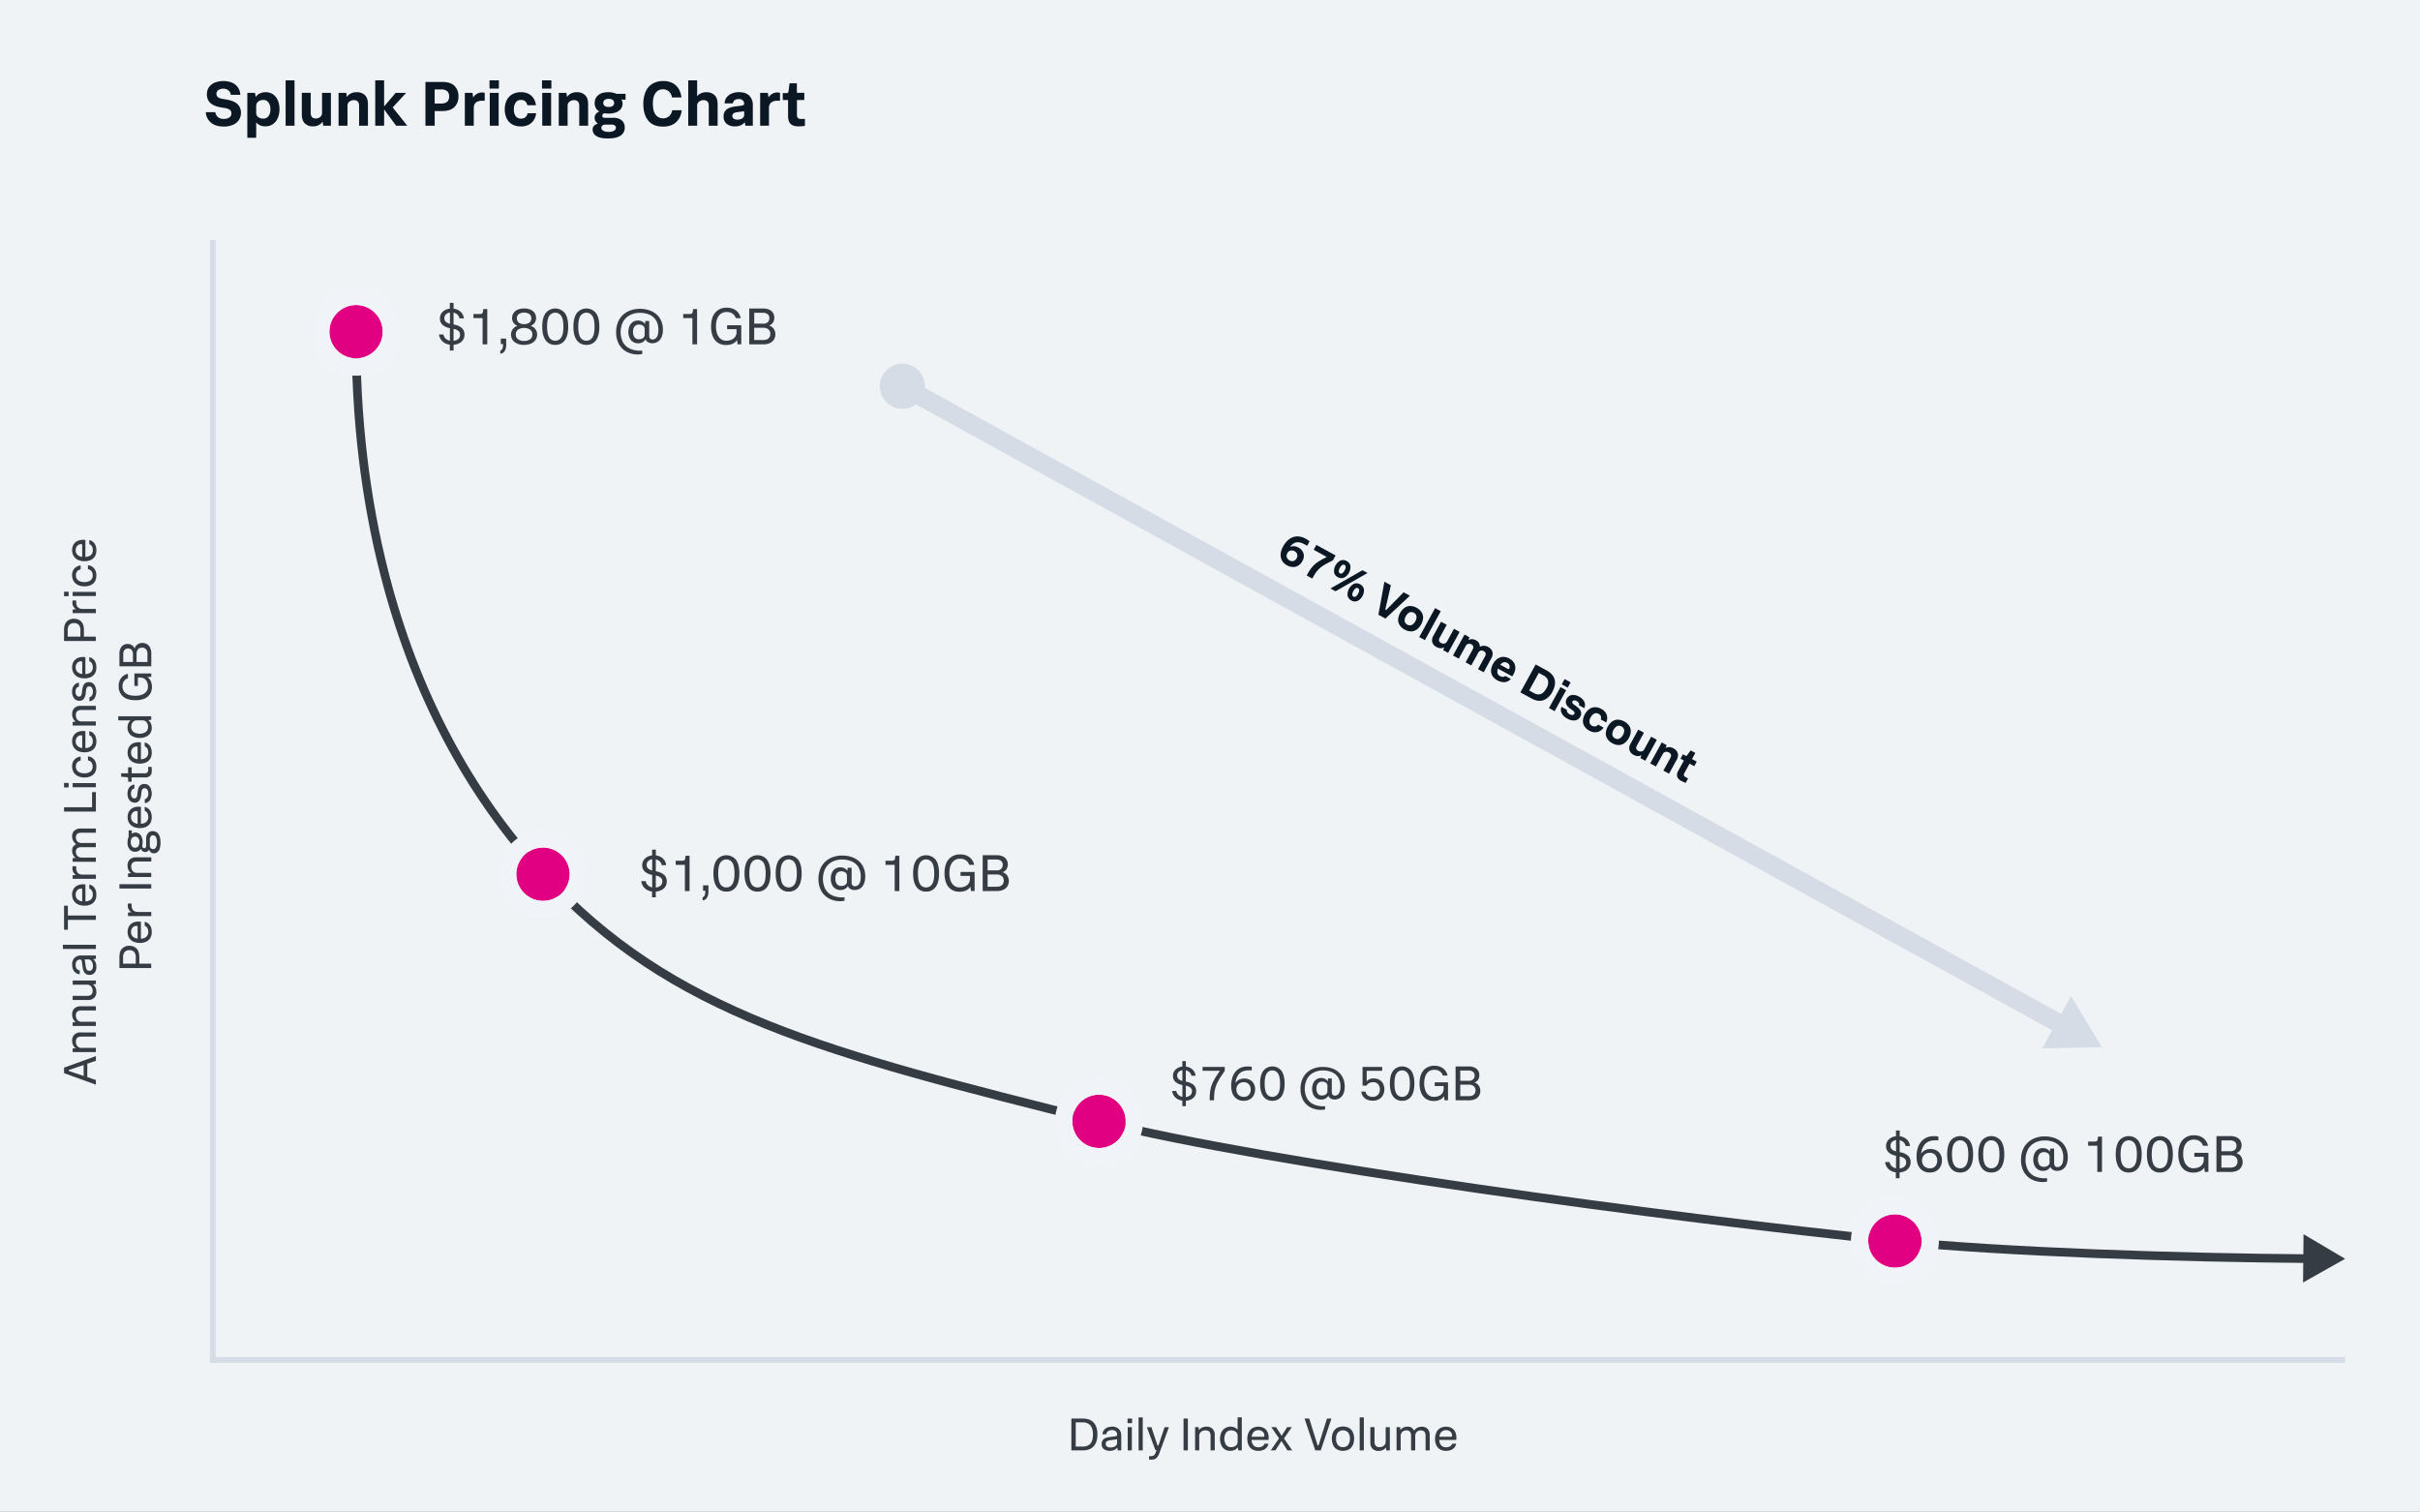 <svg id="Layer_1" data-name="Layer 1" xmlns="http://www.w3.org/2000/svg" viewBox="0 0 1678.03 1048.21"><rect x="0" y="0" width="1678.03" height="1048.21" fill="#808080" stroke="none"/><defs><style>.cls-1{fill:#f0f3f6;}.cls-2{fill:#363c44;}.cls-3{fill:#e20082;}.cls-4{fill:#f0f3f7;}.cls-5{fill:#d5dce5;}.cls-6{fill:#0c1724;}</style></defs><rect class="cls-1" x="314.91" y="-314.91" width="1048.21" height="1678.03" transform="translate(1363.12 -314.91) rotate(90)"/><path class="cls-2" d="M66.49,752.13l-22.08-8v-3.81l22.08-8v3.24l-5.95,2v9.31l5.95,2ZM48,742.72l10,3.36V738.5l-10,3.36c-.28.08-.42.22-.42.41S47.72,742.64,48,742.72Z"/><path class="cls-2" d="M66.49,729.54H50.37v-2.47l2.14-.22a5.43,5.43,0,0,1-1.79-2.1,6.91,6.91,0,0,1-.68-3.18,5.6,5.6,0,0,1,1.52-4.16A6,6,0,0,1,56,715.9H66.49v2.88H56.38q-3.78,0-3.78,3.56a5.14,5.14,0,0,0,.44,2.08A3.86,3.86,0,0,0,54.33,726a3.5,3.5,0,0,0,2.12.63h10Z"/><path class="cls-2" d="M66.49,711.39H50.37v-2.46l2.14-.23a5.47,5.47,0,0,1-1.79-2.09,7,7,0,0,1-.68-3.18,5.58,5.58,0,0,1,1.52-4.16A6,6,0,0,1,56,697.76H66.49v2.88H56.38q-3.78,0-3.78,3.55a5.11,5.11,0,0,0,.44,2.08,4,4,0,0,0,1.29,1.62,3.5,3.5,0,0,0,2.12.62h10Z"/><path class="cls-2" d="M60.86,693.41H50.37v-2.88H60.45q3.79,0,3.8-3.49a5,5,0,0,0-.44-2.08,4.06,4.06,0,0,0-1.3-1.57,3.54,3.54,0,0,0-2.1-.6h-10v-2.88H66.49v2.46l-2.11.22a5.29,5.29,0,0,1,1.76,2.07,6.84,6.84,0,0,1,.67,3.15,5.46,5.46,0,0,1-1.52,4.11A6.08,6.08,0,0,1,60.86,693.41Z"/><path class="cls-2" d="M66.49,664.87l-2,.22A5.06,5.06,0,0,1,66.14,667a7.11,7.11,0,0,1,.67,3.31,6.29,6.29,0,0,1-1.23,4.17A4.27,4.27,0,0,1,62.14,676a4.55,4.55,0,0,1-2.65-.7A4.24,4.24,0,0,1,58,673.38a10.45,10.45,0,0,1-.69-2.63L56.8,667a2.87,2.87,0,0,0-.43-1.33,1.21,1.21,0,0,0-.92-.31,3.31,3.31,0,0,0-1.34.32,2.74,2.74,0,0,0-1.18,1.12,4.22,4.22,0,0,0-.48,2.21,4.65,4.65,0,0,0,.7,2.63,2.78,2.78,0,0,0,2.14,1.21v2.69a5.06,5.06,0,0,1-2.62-.85,5.51,5.51,0,0,1-1.9-2.25,8.07,8.07,0,0,1-.73-3.56,6.27,6.27,0,0,1,1.7-4.75,6.4,6.4,0,0,1,4.61-1.61H66.49Zm-5.24.41h-2.5l.7,4.93a5,5,0,0,0,.74,2.18,2,2,0,0,0,1.76.76,2.12,2.12,0,0,0,1.89-.89,4.2,4.2,0,0,0,.61-2.37,6.87,6.87,0,0,0-.36-2.24A4,4,0,0,0,63,665.94,2.52,2.52,0,0,0,61.25,665.28Z"/><path class="cls-2" d="M66.49,658H43.61v-2.88H66.49Z"/><path class="cls-2" d="M66.49,637.86H47.07v6.82H44.41V628h2.66v6.82H66.49Z"/><path class="cls-2" d="M61.89,613.35a5.47,5.47,0,0,1,2.44,1.09,5.93,5.93,0,0,1,1.81,2.33,8.59,8.59,0,0,1,.67,3.59,8,8,0,0,1-1,4.25,6.59,6.59,0,0,1-2.91,2.54,10.17,10.17,0,0,1-4.29.85,10.76,10.76,0,0,1-4.42-.86,6.86,6.86,0,0,1-3-2.56A7.6,7.6,0,0,1,50,620.42a7.51,7.51,0,0,1,1-4A6.28,6.28,0,0,1,53.68,614a8.68,8.68,0,0,1,3.82-.81l.87,0a3.9,3.9,0,0,1,.86.13v11.68A6,6,0,0,0,63,623.75a4.41,4.41,0,0,0,1.35-3.49,5.3,5.3,0,0,0-.63-2.63,3,3,0,0,0-1.8-1.47Zm-9.41,7.07a4.18,4.18,0,0,0,1.18,3.12A5.68,5.68,0,0,0,57,625v-7.93a1.12,1.12,0,0,0-.16-.72.91.91,0,0,0-.67-.18,3.52,3.52,0,0,0-2.59,1.14A4.25,4.25,0,0,0,52.48,620.42Z"/><path class="cls-2" d="M66.49,609.38H50.37v-2.47l2.3-.25a5.38,5.38,0,0,1-1.76-1.79,5.19,5.19,0,0,1-.7-2.76,5.34,5.34,0,0,1,.16-1.47h2.46v1q0,4.83,4.48,4.83h9.18Z"/><path class="cls-2" d="M66.49,597.54H50.37v-2.47l2.08-.22a5.3,5.3,0,0,1-1.73-2,6.25,6.25,0,0,1-.68-3,4.42,4.42,0,0,1,2.85-4.48,5.64,5.64,0,0,1-2-2.13A6.52,6.52,0,0,1,50,580a5.31,5.31,0,0,1,1.52-4A6.14,6.14,0,0,1,56,574.53H66.49v2.88H56.38q-3.78,0-3.78,3.39a4.06,4.06,0,0,0,.44,1.81A3.46,3.46,0,0,0,54.33,584a3.84,3.84,0,0,0,2.12.55h10v2.88H56.38q-3.78,0-3.78,3.29a4.2,4.2,0,0,0,.44,1.86,3.65,3.65,0,0,0,1.29,1.47,3.69,3.69,0,0,0,2.12.58h10Z"/><path class="cls-2" d="M66.49,562.76H44.41v-3H63.84V549.25h2.65Z"/><path class="cls-2" d="M47.58,546H44.41v-3.14h3.17Zm18.91-.13H50.37V543H66.49Z"/><path class="cls-2" d="M61,527.24v-2.79a6.94,6.94,0,0,1,2.89,1A6.35,6.35,0,0,1,66,527.84a7.63,7.63,0,0,1,.81,3.65,7.9,7.9,0,0,1-1,4.23,6.5,6.5,0,0,1-2.89,2.54,10.17,10.17,0,0,1-4.29.85,10.68,10.68,0,0,1-4.45-.87,6.75,6.75,0,0,1-3-2.57A7.81,7.81,0,0,1,50,531.43a7.25,7.25,0,0,1,.81-3.57A5.93,5.93,0,0,1,53,525.6a7.38,7.38,0,0,1,2.93-1v2.79a3.86,3.86,0,0,0-2.49,1.37,4.25,4.25,0,0,0-.81,2.66A4.14,4.14,0,0,0,54.19,535a7.15,7.15,0,0,0,4.4,1.2A6.55,6.55,0,0,0,62.73,535a4.17,4.17,0,0,0,1.52-3.52,4.57,4.57,0,0,0-.81-2.77A4,4,0,0,0,61,527.24Z"/><path class="cls-2" d="M61.89,507a5.58,5.58,0,0,1,2.44,1.09,6,6,0,0,1,1.81,2.34,8.54,8.54,0,0,1,.67,3.58,8,8,0,0,1-1,4.26,6.59,6.59,0,0,1-2.91,2.54,10.17,10.17,0,0,1-4.29.85,10.76,10.76,0,0,1-4.42-.86,6.86,6.86,0,0,1-3-2.56A7.6,7.6,0,0,1,50,514.12a7.51,7.51,0,0,1,1-4,6.28,6.28,0,0,1,2.66-2.42,8.68,8.68,0,0,1,3.82-.81l.87,0a3.9,3.9,0,0,1,.86.13v11.68A6,6,0,0,0,63,517.44,4.37,4.37,0,0,0,64.32,514a5.28,5.28,0,0,0-.63-2.63,3,3,0,0,0-1.8-1.47Zm-9.41,7.08a4.18,4.18,0,0,0,1.18,3.12A5.68,5.68,0,0,0,57,518.69v-7.93a1.08,1.08,0,0,0-.16-.72.91.91,0,0,0-.67-.18A3.52,3.52,0,0,0,53.6,511,4.21,4.21,0,0,0,52.48,514.12Z"/><path class="cls-2" d="M66.49,503.08H50.37v-2.47l2.14-.22a5.43,5.43,0,0,1-1.79-2.1,6.91,6.91,0,0,1-.68-3.18A5.6,5.6,0,0,1,51.56,491,6,6,0,0,1,56,489.44H66.49v2.88H56.38q-3.78,0-3.78,3.56A5.18,5.18,0,0,0,53,498a3.86,3.86,0,0,0,1.29,1.61,3.5,3.5,0,0,0,2.12.63h10Z"/><path class="cls-2" d="M62,486.28v-2.82a2.76,2.76,0,0,0,1.49-.83,3.49,3.49,0,0,0,.74-1.43,6.3,6.3,0,0,0,.21-1.58,5.24,5.24,0,0,0-.61-2.56,2.12,2.12,0,0,0-2-1.09,1.75,1.75,0,0,0-1.58.77,5,5,0,0,0-.62,2.27l-.16,1.47a8.68,8.68,0,0,1-1.3,4,3.69,3.69,0,0,1-3.25,1.44,4.42,4.42,0,0,1-3.49-1.63A6.83,6.83,0,0,1,50,479.65a6.66,6.66,0,0,1,1.35-4.46,5,5,0,0,1,3.39-1.81v2.75a2.55,2.55,0,0,0-1.89,1.35,5,5,0,0,0-.48,2.14,4.15,4.15,0,0,0,.67,2.48,2,2,0,0,0,1.7.91,1.74,1.74,0,0,0,1.39-.57,4.68,4.68,0,0,0,.69-2.34l.16-1.47a12,12,0,0,1,.63-2.82,4.52,4.52,0,0,1,1.42-2.05,4.2,4.2,0,0,1,2.69-.76,4.46,4.46,0,0,1,3.65,1.77,9.11,9.11,0,0,1,.12,9.51A4.84,4.84,0,0,1,62,486.28Z"/><path class="cls-2" d="M61.89,455.72a5.47,5.47,0,0,1,2.44,1.09,5.93,5.93,0,0,1,1.81,2.33,8.59,8.59,0,0,1,.67,3.59,8,8,0,0,1-1,4.25,6.59,6.59,0,0,1-2.91,2.54,10.17,10.17,0,0,1-4.29.85,10.6,10.6,0,0,1-4.42-.86,6.86,6.86,0,0,1-3-2.56A7.6,7.6,0,0,1,50,462.79a7.51,7.51,0,0,1,1-4,6.28,6.28,0,0,1,2.66-2.42,8.68,8.68,0,0,1,3.82-.81l.87,0a4.61,4.61,0,0,1,.86.13v11.68A6,6,0,0,0,63,466.12a4.39,4.39,0,0,0,1.35-3.49,5.3,5.3,0,0,0-.63-2.63,3,3,0,0,0-1.8-1.47Zm-9.41,7.07a4.18,4.18,0,0,0,1.18,3.12A5.68,5.68,0,0,0,57,467.36v-7.93a1.12,1.12,0,0,0-.16-.72.91.91,0,0,0-.67-.18,3.52,3.52,0,0,0-2.59,1.14A4.25,4.25,0,0,0,52.48,462.79Z"/><path class="cls-2" d="M66.49,444.49H44.41v-7.62q0-4,1.88-5.9a6.72,6.72,0,0,1,5-1.91,6.82,6.82,0,0,1,5,1.91c1.26,1.26,1.9,3.23,1.9,5.9v4.58h8.22ZM46.94,437v4.42h8.8V437a5.42,5.42,0,0,0-1.09-3.66,4.16,4.16,0,0,0-3.36-1.27A4,4,0,0,0,48,433.38,5.45,5.45,0,0,0,46.94,437Z"/><path class="cls-2" d="M66.49,425.13H50.37v-2.47l2.3-.25a5.33,5.33,0,0,1-1.76-1.8,5.13,5.13,0,0,1-.7-2.75,5.24,5.24,0,0,1,.16-1.47h2.46v1c0,3.22,1.49,4.84,4.48,4.84h9.18Z"/><path class="cls-2" d="M47.58,413.41H44.41v-3.13h3.17Zm18.91-.12H50.37v-2.88H66.49Z"/><path class="cls-2" d="M61,394.69v-2.78a6.8,6.8,0,0,1,2.89,1A6.35,6.35,0,0,1,66,395.3a7.6,7.6,0,0,1,.81,3.65,7.86,7.86,0,0,1-1,4.22,6.52,6.52,0,0,1-2.89,2.55,10.33,10.33,0,0,1-4.29.85,10.68,10.68,0,0,1-4.45-.87,6.75,6.75,0,0,1-3-2.57A7.83,7.83,0,0,1,50,398.89a7.25,7.25,0,0,1,.81-3.57A5.93,5.93,0,0,1,53,393.06a7.38,7.38,0,0,1,2.93-1v2.78a3.91,3.91,0,0,0-2.49,1.38,4.23,4.23,0,0,0-.81,2.66,4.15,4.15,0,0,0,1.59,3.53,7.15,7.15,0,0,0,4.4,1.2,6.55,6.55,0,0,0,4.14-1.18,4.17,4.17,0,0,0,1.52-3.52,4.57,4.57,0,0,0-.81-2.77A4,4,0,0,0,61,394.69Z"/><path class="cls-2" d="M61.89,374.5a5.47,5.47,0,0,1,2.44,1.09,6,6,0,0,1,1.81,2.34,8.54,8.54,0,0,1,.67,3.58,8,8,0,0,1-1,4.26,6.59,6.59,0,0,1-2.91,2.54,10.17,10.17,0,0,1-4.29.85,10.6,10.6,0,0,1-4.42-.87,6.73,6.73,0,0,1-3-2.56A7.58,7.58,0,0,1,50,381.57a7.48,7.48,0,0,1,1-4,6.22,6.22,0,0,1,2.66-2.42,8.68,8.68,0,0,1,3.82-.82c.24,0,.52,0,.87,0a4.68,4.68,0,0,1,.86.12v11.68A5.92,5.92,0,0,0,63,384.9a4.39,4.39,0,0,0,1.35-3.49,5.26,5.26,0,0,0-.63-2.62,3,3,0,0,0-1.8-1.47Zm-9.41,7.07a4.15,4.15,0,0,0,1.18,3.12A5.68,5.68,0,0,0,57,386.15v-7.94a1.12,1.12,0,0,0-.16-.72,1,1,0,0,0-.67-.17,3.54,3.54,0,0,0-2.59,1.13A4.25,4.25,0,0,0,52.48,381.57Z"/><path class="cls-2" d="M104.89,671.25H82.81v-7.62q0-4,1.88-5.9a6.72,6.72,0,0,1,5-1.9,6.81,6.81,0,0,1,5,1.9c1.26,1.27,1.9,3.24,1.9,5.9v4.58h8.22Zm-19.55-7.46v4.42h8.8v-4.42a5.42,5.42,0,0,0-1.09-3.66,4.19,4.19,0,0,0-3.36-1.26,4,4,0,0,0-3.26,1.28A5.44,5.44,0,0,0,85.34,663.79Z"/><path class="cls-2" d="M100.29,639.19a5.57,5.57,0,0,1,2.44,1.08,6,6,0,0,1,1.81,2.34,8.57,8.57,0,0,1,.67,3.58,8,8,0,0,1-1,4.26,6.59,6.59,0,0,1-2.91,2.54,10.17,10.17,0,0,1-4.29.85,10.76,10.76,0,0,1-4.42-.86,6.86,6.86,0,0,1-3-2.56,7.6,7.6,0,0,1-1.09-4.16,7.51,7.51,0,0,1,1-4,6.28,6.28,0,0,1,2.66-2.42,8.68,8.68,0,0,1,3.82-.81l.87,0a3.9,3.9,0,0,1,.86.13V650.9a6,6,0,0,0,3.74-1.31,4.41,4.41,0,0,0,1.35-3.49,5.3,5.3,0,0,0-.63-2.63,3,3,0,0,0-1.8-1.47Zm-9.41,7.07a4.18,4.18,0,0,0,1.18,3.12,5.68,5.68,0,0,0,3.36,1.45V642.9a1.12,1.12,0,0,0-.16-.72.91.91,0,0,0-.67-.18A3.52,3.52,0,0,0,92,643.14,4.25,4.25,0,0,0,90.88,646.26Z"/><path class="cls-2" d="M104.89,635.22H88.77v-2.47l2.3-.25a5.38,5.38,0,0,1-1.76-1.79A5.2,5.2,0,0,1,88.6,628a5.29,5.29,0,0,1,.17-1.47h2.46v1q0,4.83,4.48,4.83h9.18Z"/><path class="cls-2" d="M104.89,616.11H82.81v-3h22.08Z"/><path class="cls-2" d="M104.89,608.11H88.77v-2.46l2.14-.22a5.42,5.42,0,0,1-1.79-2.1,6.94,6.94,0,0,1-.68-3.18A5.6,5.6,0,0,1,90,596a6,6,0,0,1,4.41-1.51h10.52v2.88H94.78c-2.52,0-3.78,1.19-3.78,3.55a5.11,5.11,0,0,0,.44,2.08,3.88,3.88,0,0,0,1.29,1.62,3.5,3.5,0,0,0,2.12.62h10Z"/><path class="cls-2" d="M105.92,576.31a4.64,4.64,0,0,1,3.92,2q1.45,1.95,1.45,6a12.7,12.7,0,0,1-.6,4.29,4.93,4.93,0,0,1-1.65,2.37,4,4,0,0,1-2.35.73,2.93,2.93,0,0,1-2.26-.84,4.76,4.76,0,0,1-1.07-1.75,2.81,2.81,0,0,1-1,1.2,2.69,2.69,0,0,1-1.68.5,3,3,0,0,1-1.73-.55,3.5,3.5,0,0,1-1.24-1.63A4.4,4.4,0,0,1,96,590.1a5.28,5.28,0,0,1-2.31.51A4.83,4.83,0,0,1,89.92,589,7.22,7.22,0,0,1,88.44,584a9.44,9.44,0,0,1,.21-2.08,8.39,8.39,0,0,1,.56-1.67v-4.44h2.21l-.09,2.33a4,4,0,0,1,2.52-.83,4.63,4.63,0,0,1,2.5.72,5,5,0,0,1,1.84,2.19,9,9,0,0,1,.69,3.81,10.5,10.5,0,0,1-.32,2.69,2.43,2.43,0,0,0,.65,1.1,1.22,1.22,0,0,0,.79.34,1.18,1.18,0,0,0,1-.46,2.41,2.41,0,0,0,.35-1.43v-4.51a5.88,5.88,0,0,1,1.26-4.06A4.29,4.29,0,0,1,105.92,576.31ZM93.69,587.83a2.65,2.65,0,0,0,2.15-1,4.43,4.43,0,0,0,.8-2.86,4.48,4.48,0,0,0-.8-2.93,3,3,0,0,0-4.34,0,4.38,4.38,0,0,0-.81,2.88,4.43,4.43,0,0,0,.81,2.91A2.73,2.73,0,0,0,93.69,587.83Zm10.18-5.7v4.35a2.15,2.15,0,0,0,.26,1,2.51,2.51,0,0,0,.75.91,2,2,0,0,0,1.29.39,2.29,2.29,0,0,0,1.89-1,6.32,6.32,0,0,0,.77-3.6,7.39,7.39,0,0,0-.74-3.81,2.3,2.3,0,0,0-2-1.15,1.86,1.86,0,0,0-1.61.78A3.73,3.73,0,0,0,103.87,582.13Z"/><path class="cls-2" d="M100.29,559.54a5.47,5.47,0,0,1,2.44,1.09,5.93,5.93,0,0,1,1.81,2.33,8.59,8.59,0,0,1,.67,3.59,8,8,0,0,1-1,4.25,6.68,6.68,0,0,1-2.91,2.55,10.33,10.33,0,0,1-4.29.85,10.6,10.6,0,0,1-4.42-.87,6.79,6.79,0,0,1-3-2.56,7.6,7.6,0,0,1-1.09-4.16,7.51,7.51,0,0,1,1-4,6.26,6.26,0,0,1,2.66-2.41,8.54,8.54,0,0,1,3.82-.82l.87,0a5.62,5.62,0,0,1,.86.13v11.68a5.92,5.92,0,0,0,3.74-1.31,4.39,4.39,0,0,0,1.35-3.49,5.24,5.24,0,0,0-.63-2.62,3,3,0,0,0-1.8-1.47Zm-9.41,7.07a4.18,4.18,0,0,0,1.18,3.12,5.68,5.68,0,0,0,3.36,1.46v-7.94a1.12,1.12,0,0,0-.16-.72.92.92,0,0,0-.67-.17A3.51,3.51,0,0,0,92,563.49,4.25,4.25,0,0,0,90.88,566.61Z"/><path class="cls-2" d="M100.41,556.92V554.1a2.76,2.76,0,0,0,1.49-.83,3.49,3.49,0,0,0,.74-1.43,6.3,6.3,0,0,0,.21-1.58,5.21,5.21,0,0,0-.61-2.56,2.1,2.1,0,0,0-2-1.09,1.75,1.75,0,0,0-1.58.77,5.09,5.09,0,0,0-.63,2.27l-.15,1.47a8.68,8.68,0,0,1-1.3,4,3.69,3.69,0,0,1-3.25,1.44,4.42,4.42,0,0,1-3.49-1.63,6.83,6.83,0,0,1-1.41-4.61,6.66,6.66,0,0,1,1.35-4.46A5,5,0,0,1,93.18,544v2.75a2.52,2.52,0,0,0-1.89,1.35,5,5,0,0,0-.48,2.14,4.17,4.17,0,0,0,.67,2.48,2,2,0,0,0,1.7.91,1.74,1.74,0,0,0,1.39-.57,4.68,4.68,0,0,0,.69-2.34l.16-1.47a12.42,12.42,0,0,1,.62-2.82,4.62,4.62,0,0,1,1.43-2.05,4.2,4.2,0,0,1,2.69-.76,4.46,4.46,0,0,1,3.65,1.77,9.11,9.11,0,0,1,.12,9.51A4.88,4.88,0,0,1,100.41,556.92Z"/><path class="cls-2" d="M100.64,539.09H91.26v3h-2.4v-1.86a1.58,1.58,0,0,0-.21-1,1.38,1.38,0,0,0-.94-.32L84,538.55v-2.34h4.81v-4.16h2.49v4.16h8.93a2.86,2.86,0,0,0,1.92-.54,3,3,0,0,0,.61-2.21v-1.73h2.36c0,.41,0,.86.09,1.35s0,1,0,1.47a4.39,4.39,0,0,1-1.21,3.5A5,5,0,0,1,100.64,539.09Z"/><path class="cls-2" d="M100.29,514.84a5.57,5.57,0,0,1,2.44,1.08,6,6,0,0,1,1.81,2.34,8.57,8.57,0,0,1,.67,3.58,8,8,0,0,1-1,4.26,6.59,6.59,0,0,1-2.91,2.54,10.17,10.17,0,0,1-4.29.85,10.76,10.76,0,0,1-4.42-.86,6.86,6.86,0,0,1-3-2.56,7.6,7.6,0,0,1-1.09-4.16,7.51,7.51,0,0,1,1-4,6.28,6.28,0,0,1,2.66-2.42,8.68,8.68,0,0,1,3.82-.81l.87,0a3.9,3.9,0,0,1,.86.13v11.68a6,6,0,0,0,3.74-1.31,4.41,4.41,0,0,0,1.35-3.49,5.3,5.3,0,0,0-.63-2.63,3,3,0,0,0-1.8-1.47Zm-9.41,7.07A4.18,4.18,0,0,0,92.06,525a5.68,5.68,0,0,0,3.36,1.45v-7.93a1.12,1.12,0,0,0-.16-.72.91.91,0,0,0-.67-.18A3.52,3.52,0,0,0,92,518.79,4.25,4.25,0,0,0,90.88,521.91Z"/><path class="cls-2" d="M104.89,499.09l-2.2.26a5,5,0,0,1,1.88,2.19,7.42,7.42,0,0,1,.64,3.15,6.53,6.53,0,0,1-1.08,3.81,6.78,6.78,0,0,1-3,2.38,10.45,10.45,0,0,1-4.22.82,10.94,10.94,0,0,1-4.36-.83,6.6,6.6,0,0,1-4.13-6.43,7.12,7.12,0,0,1,.55-2.79,5.49,5.49,0,0,1,1.6-2.14H82v-2.88h22.88Zm-6.14.42h-3.9a3.51,3.51,0,0,0-2.13.62,3.89,3.89,0,0,0-1.28,1.65A5.51,5.51,0,0,0,91,504a4.24,4.24,0,0,0,1.6,3.56,7.93,7.93,0,0,0,8.45,0,4.17,4.17,0,0,0,1.6-3.57,5.54,5.54,0,0,0-.43-2.18,4,4,0,0,0-1.29-1.66A3.56,3.56,0,0,0,98.75,499.51Z"/><path class="cls-2" d="M104.89,469.27l-2.72.29a5.65,5.65,0,0,1,2.24,2.46,9,9,0,0,1,.93,4.26,8.88,8.88,0,0,1-1.41,5.13,8.57,8.57,0,0,1-4,3.11,15.82,15.82,0,0,1-6,1q-5.66,0-8.64-2.58a8.93,8.93,0,0,1-3-7.12,9.11,9.11,0,0,1,1.69-5.68,8,8,0,0,1,4.74-2.93v3.07a5.5,5.5,0,0,0-2.8,2.05,6,6,0,0,0-1,3.52,5.81,5.81,0,0,0,2.27,4.84c1.52,1.17,3.71,1.75,6.6,1.75a13.28,13.28,0,0,0,4.54-.71,7,7,0,0,0,3.12-2.15,5.48,5.48,0,0,0,1.14-3.53,9.19,9.19,0,0,0-.26-2.09,6.57,6.57,0,0,0-.88-2,4.78,4.78,0,0,0-1.71-1.56,5.82,5.82,0,0,0-2.76-.59H95.61v5.83H93.18V467h11.71Z"/><path class="cls-2" d="M104.89,462H82.81v-8.45a8.94,8.94,0,0,1,.8-4.08,5.2,5.2,0,0,1,2.1-2.26,5.82,5.82,0,0,1,2.83-.7,5.67,5.67,0,0,1,2.79.75,4.52,4.52,0,0,1,2,2.51,5,5,0,0,1,2.13-3,6,6,0,0,1,3.21-.94,6.24,6.24,0,0,1,3.19.82,5.6,5.6,0,0,1,2.24,2.48,9.67,9.67,0,0,1,.81,4.25Zm-19.42-8.29V459h6.69v-5.25a4.21,4.21,0,0,0-1-3.19,3.57,3.57,0,0,0-2.47-.91,3,3,0,0,0-2.32,1A4.46,4.46,0,0,0,85.47,453.75Zm9.22-.1V459h7.55v-5.35a4.86,4.86,0,0,0-1.06-3.56,3.69,3.69,0,0,0-2.72-1,3.64,3.64,0,0,0-2.72,1.09A5,5,0,0,0,94.69,453.65Z"/><path class="cls-2" d="M742.88,1005.71V983.63h7.87q5.16,0,7.68,2.91t2.53,8.1c0,3.47-.84,6.19-2.53,8.14s-4.24,2.93-7.68,2.93Zm7.75-19.42h-4.71v16.76h4.71a6.87,6.87,0,0,0,5.44-2q1.78-2.06,1.79-6.28c0-2.88-.6-5-1.79-6.38A6.81,6.81,0,0,0,750.63,986.29Z"/><path class="cls-2" d="M775,1005.71l-.22-2a5.06,5.06,0,0,1-1.94,1.63,7.14,7.14,0,0,1-3.31.67,6.32,6.32,0,0,1-4.18-1.23,4.26,4.26,0,0,1-1.45-3.44,4.51,4.51,0,0,1,.7-2.66,4.31,4.31,0,0,1,1.89-1.49,10,10,0,0,1,2.62-.68L773,996a2.8,2.8,0,0,0,1.33-.43,1.17,1.17,0,0,0,.3-.91,3.12,3.12,0,0,0-.32-1.34,2.65,2.65,0,0,0-1.12-1.19,4.27,4.27,0,0,0-2.2-.48,4.65,4.65,0,0,0-2.63.71,2.78,2.78,0,0,0-1.21,2.14h-2.69a5,5,0,0,1,.85-2.62,5.53,5.53,0,0,1,2.25-1.91,8,8,0,0,1,3.55-.72,6.29,6.29,0,0,1,4.76,1.7,6.42,6.42,0,0,1,1.61,4.61v10.14Zm-.41-5.25V998l-4.93.7a4.85,4.85,0,0,0-2.18.74,2,2,0,0,0-.77,1.76,2.1,2.1,0,0,0,.9,1.88,4.13,4.13,0,0,0,2.37.61,7.19,7.19,0,0,0,2.24-.35,4.12,4.12,0,0,0,1.71-1.06A2.5,2.5,0,0,0,774.63,1000.46Z"/><path class="cls-2" d="M781.83,986.8v-3.17H785v3.17Zm.12,18.91V989.58h2.88v16.13Z"/><path class="cls-2" d="M789.5,1005.71V982.83h2.88v22.88Z"/><path class="cls-2" d="M796.74,1012v-2.27h.89a5.71,5.71,0,0,0,1.75-.23,2.62,2.62,0,0,0,1.18-.81,5.76,5.76,0,0,0,.91-1.75l.51-1.37h-.8l-5.95-15.94h3.14l4.13,12.29c.12.36.27.54.44.54s.32-.18.45-.54l4.13-12.29h3L804,1007.37a8.63,8.63,0,0,1-2.14,3.64,5,5,0,0,1-3.43,1.1A7.68,7.68,0,0,1,796.74,1012Z"/><path class="cls-2" d="M820.67,1005.71V983.63h3v22.08Z"/><path class="cls-2" d="M828.67,1005.71V989.58h2.47l.22,2.15a5.45,5.45,0,0,1,2.1-1.8,7,7,0,0,1,3.18-.67,5.6,5.6,0,0,1,4.16,1.52,6,6,0,0,1,1.5,4.4v10.53h-2.88V995.6q0-3.78-3.55-3.78a5.31,5.31,0,0,0-2.08.43,3.8,3.8,0,0,0-1.61,1.3,3.49,3.49,0,0,0-.63,2.11v10.05Z"/><path class="cls-2" d="M858.59,1005.71l-.26-2.21a5,5,0,0,1-2.19,1.89,7.42,7.42,0,0,1-3.15.64,6.51,6.51,0,0,1-3.81-1.09,6.82,6.82,0,0,1-2.38-3,10.47,10.47,0,0,1-.82-4.23,10.92,10.92,0,0,1,.83-4.35,7.14,7.14,0,0,1,9.22-3.58,5.4,5.4,0,0,1,2.14,1.6v-8.58h2.89v22.88Zm-.42-6.14v-3.91a3.49,3.49,0,0,0-.62-2.13,3.91,3.91,0,0,0-1.65-1.28,5.64,5.64,0,0,0-2.17-.43,4.25,4.25,0,0,0-3.57,1.6,8,8,0,0,0,0,8.45,4.16,4.16,0,0,0,3.56,1.6,5.51,5.51,0,0,0,2.18-.43,4,4,0,0,0,1.67-1.3A3.58,3.58,0,0,0,858.17,999.57Z"/><path class="cls-2" d="M879.55,1001.1a5.51,5.51,0,0,1-1.09,2.45,5.93,5.93,0,0,1-2.33,1.81,8.59,8.59,0,0,1-3.59.67,7.86,7.86,0,0,1-4.25-1.06,6.57,6.57,0,0,1-2.55-2.91,10.29,10.29,0,0,1-.85-4.29,10.58,10.58,0,0,1,.87-4.41,6.74,6.74,0,0,1,2.56-3,8.51,8.51,0,0,1,8.13-.11,6.23,6.23,0,0,1,2.41,2.65,8.59,8.59,0,0,1,.82,3.83c0,.23,0,.52,0,.86a4.73,4.73,0,0,1-.13.87H867.84a5.94,5.94,0,0,0,1.31,3.74,4.39,4.39,0,0,0,3.49,1.34,5.23,5.23,0,0,0,2.62-.62,3,3,0,0,0,1.47-1.81Zm-7.07-9.41a4.19,4.19,0,0,0-3.12,1.19,5.68,5.68,0,0,0-1.46,3.36h7.94a1.19,1.19,0,0,0,.72-.16.92.92,0,0,0,.17-.67,3.53,3.53,0,0,0-1.13-2.6A4.29,4.29,0,0,0,872.48,991.69Z"/><path class="cls-2" d="M881.12,1005.71l5.79-8.32-5.41-7.81h3.33l3.84,6,3.87-6h3.23l-5.47,7.87,5.73,8.26H892.7l-4.16-6.5-4.19,6.5Z"/><path class="cls-2" d="M912,1005.71l-7.43-22.08h3.24l5.72,18.27q.13.42.42.42t.45-.42l5.73-18.27h3.1l-7.42,22.08Z"/><path class="cls-2" d="M931.23,1006a8,8,0,0,1-4.29-1.07,6.72,6.72,0,0,1-2.59-3,11.46,11.46,0,0,1,0-8.71,6.72,6.72,0,0,1,2.59-3,9.14,9.14,0,0,1,8.58,0,6.72,6.72,0,0,1,2.59,3,11.41,11.41,0,0,1,0,8.69,6.72,6.72,0,0,1-2.59,3A8,8,0,0,1,931.23,1006Zm0-2.56a4.24,4.24,0,0,0,3.58-1.57,6.82,6.82,0,0,0,1.22-4.29,6.68,6.68,0,0,0-1.22-4.25,4.91,4.91,0,0,0-7.15,0,6.78,6.78,0,0,0-1.23,4.31,6.62,6.62,0,0,0,1.23,4.25A4.29,4.29,0,0,0,931.23,1003.47Z"/><path class="cls-2" d="M942.81,1005.71V982.83h2.88v22.88Z"/><path class="cls-2" d="M950.2,1000.08v-10.5h2.88v10.08c0,2.54,1.17,3.81,3.49,3.81a4.83,4.83,0,0,0,2.08-.45,4,4,0,0,0,1.57-1.29,3.5,3.5,0,0,0,.61-2.1v-10h2.88v16.13h-2.47l-.22-2.11a5.42,5.42,0,0,1-2.06,1.76,6.9,6.9,0,0,1-3.15.67,5.53,5.53,0,0,1-4.12-1.52A6.08,6.08,0,0,1,950.2,1000.08Z"/><path class="cls-2" d="M968.38,1005.71V989.58h2.46l.23,2.08a5.39,5.39,0,0,1,1.95-1.73,6.34,6.34,0,0,1,3-.67,4.42,4.42,0,0,1,4.48,2.85,5.57,5.57,0,0,1,2.13-2,6.42,6.42,0,0,1,3.28-.82,5.31,5.31,0,0,1,4,1.52,6.13,6.13,0,0,1,1.46,4.4v10.53h-2.88V995.6q0-3.78-3.39-3.78a4.18,4.18,0,0,0-1.81.43,3.5,3.5,0,0,0-1.43,1.3,3.92,3.92,0,0,0-.54,2.11v10.05h-2.88V995.6q0-3.78-3.3-3.78a4.32,4.32,0,0,0-1.85.43,3.6,3.6,0,0,0-1.47,1.3,3.68,3.68,0,0,0-.58,2.11v10.05Z"/><path class="cls-2" d="M1009.72,1001.1a5.6,5.6,0,0,1-1.08,2.45,6,6,0,0,1-2.34,1.81,8.57,8.57,0,0,1-3.58.67,7.87,7.87,0,0,1-4.26-1.06,6.49,6.49,0,0,1-2.54-2.91,10.14,10.14,0,0,1-.85-4.29,10.74,10.74,0,0,1,.86-4.41,6.8,6.8,0,0,1,2.56-3,8.51,8.51,0,0,1,8.13-.11,6.26,6.26,0,0,1,2.42,2.65,8.72,8.72,0,0,1,.81,3.83c0,.23,0,.52,0,.86a4,4,0,0,1-.13.87H998a6,6,0,0,0,1.31,3.74,4.4,4.4,0,0,0,3.49,1.34,5.3,5.3,0,0,0,2.63-.62,3,3,0,0,0,1.47-1.81Zm-7.07-9.41a4.19,4.19,0,0,0-3.12,1.19,5.68,5.68,0,0,0-1.45,3.36H1006a1.19,1.19,0,0,0,.72-.16.91.91,0,0,0,.18-.67,3.54,3.54,0,0,0-1.14-2.6A4.29,4.29,0,0,0,1002.65,991.69Z"/><path class="cls-2" d="M1602,875.77c-89.7-.6-213.65-4.62-288.35-12.25-156.42-16-435.37-53.75-552.3-83.06-191.43-48-296.87-74.41-387-172.25-52.21-56.66-89.38-127-110.48-209.16C250.26,346.23,243.55,289.35,243.9,230l6,0c-.35,58.86,6.29,115.23,19.73,167.55,20.85,81.15,57.55,150.66,109.08,206.58,89,96.52,193.77,122.8,384.08,170.5,116.66,29.24,395.21,66.94,551.45,82.91,74.5,7.62,198.22,11.62,287.78,12.22Z"/><polygon class="cls-2" points="1596.93 889.31 1626.12 872.85 1597.27 855.81 1596.93 889.31"/><circle class="cls-3" cx="246.9" cy="229.99" r="18.5"/><path class="cls-4" d="M246.9,211.49A18.5,18.5,0,1,1,228.4,230a18.5,18.5,0,0,1,18.5-18.5m0-12A30.5,30.5,0,1,0,277.4,230a30.54,30.54,0,0,0-30.5-30.5Z"/><circle class="cls-3" cx="376.51" cy="606.18" r="18.5"/><path class="cls-4" d="M376.51,587.68a18.5,18.5,0,1,1-18.5,18.5,18.5,18.5,0,0,1,18.5-18.5m0-12a30.5,30.5,0,1,0,30.5,30.5,30.53,30.53,0,0,0-30.5-30.5Z"/><circle class="cls-3" cx="762.06" cy="777.55" r="18.5"/><path class="cls-4" d="M762.06,759.05a18.5,18.5,0,1,1-18.5,18.5,18.5,18.5,0,0,1,18.5-18.5m0-12a30.5,30.5,0,1,0,30.5,30.5,30.53,30.53,0,0,0-30.5-30.5Z"/><circle class="cls-3" cx="1313.93" cy="860.53" r="18.5"/><path class="cls-4" d="M1313.93,842a18.5,18.5,0,1,1-18.5,18.5,18.5,18.5,0,0,1,18.5-18.5m0-12a30.5,30.5,0,1,0,30.5,30.5,30.54,30.54,0,0,0-30.5-30.5Z"/><path class="cls-2" d="M304.4,231.92h3.09a5.06,5.06,0,0,0,1.59,2.92,6.24,6.24,0,0,0,2.88,1.44v-8.79l-.25,0a9.88,9.88,0,0,1-4.92-2.31,5.86,5.86,0,0,1-1.74-4.46,6,6,0,0,1,.86-3.17,7,7,0,0,1,2.41-2.38,8.73,8.73,0,0,1,3.6-1.15v-4h2.59v4a8.89,8.89,0,0,1,4.7,2,7.16,7.16,0,0,1,2.43,4.77h-3.06a4.82,4.82,0,0,0-1.49-2.72,5.62,5.62,0,0,0-2.61-1.28V225l.36.07a11.19,11.19,0,0,1,5.42,2.39,6,6,0,0,1,1.81,4.63,6.45,6.45,0,0,1-.95,3.49,6.83,6.83,0,0,1-2.66,2.41,10.16,10.16,0,0,1-3.95,1.08v4h-2.59V239a8.68,8.68,0,0,1-5.22-2.41A8.07,8.07,0,0,1,304.4,231.92Zm3.74-11.3a3.27,3.27,0,0,0,1,2.53A6,6,0,0,0,312,224.5v-7.81a4.84,4.84,0,0,0-2.77,1.28A3.54,3.54,0,0,0,308.14,220.62ZM319,232.14a3.29,3.29,0,0,0-1.15-2.7,7.85,7.85,0,0,0-3.35-1.41v8.32a6.3,6.3,0,0,0,2.21-.6,4.19,4.19,0,0,0,1.66-1.36A3.79,3.79,0,0,0,319,232.14Z"/><path class="cls-2" d="M334.64,238.76V220.58h-6.37v-2.84h4.14a3.57,3.57,0,0,0,1.85-.33c.32-.21.54-.77.67-1.65l.17-1.48h2.78v24.48Z"/><path class="cls-2" d="M346.91,245.24v-2.09a2.66,2.66,0,0,0,1.44-1.35,8.07,8.07,0,0,0,.43-3v-.25h-1.54v-3.74H351v4.21a8.54,8.54,0,0,1-.94,4.21A3.89,3.89,0,0,1,346.91,245.24Z"/><path class="cls-2" d="M372.44,231.92a6.51,6.51,0,0,1-1.1,3.74,7.27,7.27,0,0,1-3.12,2.54,11.58,11.58,0,0,1-4.82.92,10.28,10.28,0,0,1-6.62-1.94,6.37,6.37,0,0,1-2.42-5.22,6.25,6.25,0,0,1,1.21-3.75,5.85,5.85,0,0,1,3.29-2.23,5.93,5.93,0,0,1-2.73-2.07,5.57,5.57,0,0,1-1.05-3.4,6.15,6.15,0,0,1,.94-3.3,6.55,6.55,0,0,1,2.79-2.39,10.49,10.49,0,0,1,4.59-.9,10.67,10.67,0,0,1,4.64.88,6.31,6.31,0,0,1,2.76,2.38,6.22,6.22,0,0,1,.92,3.33,5.52,5.52,0,0,1-1.07,3.4A6,6,0,0,1,367.9,226a5.85,5.85,0,0,1,3.33,2.23A6.19,6.19,0,0,1,372.44,231.92Zm-14.76,0a3.94,3.94,0,0,0,1.49,3.3,6.65,6.65,0,0,0,4.19,1.17,6.93,6.93,0,0,0,4.27-1.15,3.94,3.94,0,0,0,1.49-3.32,4,4,0,0,0-1.53-3.36,8.09,8.09,0,0,0-8.38,0A4,4,0,0,0,357.68,231.88Zm.72-11.23a3.69,3.69,0,0,0,1.29,3,6.81,6.81,0,0,0,7.42,0,3.69,3.69,0,0,0,1.29-3,3.57,3.57,0,0,0-1.29-2.88,6.91,6.91,0,0,0-7.42,0A3.57,3.57,0,0,0,358.4,220.65Z"/><path class="cls-2" d="M385,239.12a7.72,7.72,0,0,1-6.68-3.24q-2.32-3.24-2.32-9.36t2.32-9.38a8.54,8.54,0,0,1,13.38,0q2.3,3.24,2.3,9.36t-2.3,9.38A7.72,7.72,0,0,1,385,239.12Zm0-2.88a4.74,4.74,0,0,0,4.14-2.23q1.51-2.23,1.51-7.42t-1.51-7.52a4.93,4.93,0,0,0-8.28,0q-1.51,2.24-1.51,7.42t1.51,7.52A4.74,4.74,0,0,0,385,236.24Z"/><path class="cls-2" d="M406.6,239.12a7.72,7.72,0,0,1-6.68-3.24q-2.32-3.24-2.32-9.36t2.32-9.38a8.54,8.54,0,0,1,13.38,0q2.29,3.24,2.3,9.36t-2.3,9.38A7.72,7.72,0,0,1,406.6,239.12Zm0-2.88a4.74,4.74,0,0,0,4.14-2.23q1.51-2.23,1.51-7.42t-1.51-7.52a4.93,4.93,0,0,0-8.28,0q-1.51,2.24-1.51,7.42t1.51,7.52A4.74,4.74,0,0,0,406.6,236.24Z"/><path class="cls-2" d="M443.86,243.15h1.47v2.31c-.45.09-.9.17-1.33.23a11,11,0,0,1-1.51.09,16.48,16.48,0,0,1-8.05-1.89,13.18,13.18,0,0,1-5.32-5.35,16.67,16.67,0,0,1-1.89-8.13,18.23,18.23,0,0,1,1.2-6.82,14.49,14.49,0,0,1,3.42-5.12,15.23,15.23,0,0,1,5.24-3.22,19.08,19.08,0,0,1,6.62-1.11,20.38,20.38,0,0,1,6.2.91,15.14,15.14,0,0,1,5.07,2.74,12.47,12.47,0,0,1,3.44,4.54,14.91,14.91,0,0,1,1.24,6.28,12.49,12.49,0,0,1-1,5.33A7,7,0,0,1,456,237a6.84,6.84,0,0,1-3.65,1,5.69,5.69,0,0,1-3.06-.77,4,4,0,0,1-1.69-2,5.18,5.18,0,0,1-2.11,2.09,6.86,6.86,0,0,1-6.64-.29,6.45,6.45,0,0,1-2.32-2.79,9.77,9.77,0,0,1-.81-4.08,10,10,0,0,1,.79-4.07,6.58,6.58,0,0,1,2.3-2.83,6.36,6.36,0,0,1,3.64-1,6,6,0,0,1,2.77.64,5,5,0,0,1,2,1.84l.22-2.16h2.73v9.94a3.6,3.6,0,0,0,.54,2.14,2.19,2.19,0,0,0,1.88.74,3.38,3.38,0,0,0,2.77-1.57q1.15-1.56,1.15-5.13a12.06,12.06,0,0,0-1.69-6.68,10.1,10.1,0,0,0-4.59-3.85,16.31,16.31,0,0,0-6.5-1.24,14.84,14.84,0,0,0-6.91,1.56,11.45,11.45,0,0,0-4.75,4.58,16.06,16.06,0,0,0-.22,14,10.49,10.49,0,0,0,4.52,4.47A16,16,0,0,0,443.86,243.15ZM447,231.88v-3.49a2.86,2.86,0,0,0-1.14-2.54,4.73,4.73,0,0,0-2.72-.77,3.74,3.74,0,0,0-3.18,1.33,5.93,5.93,0,0,0-1,3.71,6.26,6.26,0,0,0,1,3.74,3.61,3.61,0,0,0,3.15,1.37,4.81,4.81,0,0,0,2.74-.79A2.86,2.86,0,0,0,447,231.88Z"/><path class="cls-2" d="M480.11,238.76V220.58h-6.37v-2.84h4.14a3.57,3.57,0,0,0,1.85-.33c.33-.21.55-.77.67-1.65l.18-1.48h2.77v24.48Z"/><path class="cls-2" d="M511.39,238.76l-.32-3.06a6.43,6.43,0,0,1-2.77,2.52,10.12,10.12,0,0,1-4.79,1,10,10,0,0,1-5.78-1.58,9.64,9.64,0,0,1-3.49-4.45,17.72,17.72,0,0,1-1.17-6.75q0-6.36,2.9-9.72a10,10,0,0,1,8-3.34,10.26,10.26,0,0,1,6.39,1.9,9,9,0,0,1,3.29,5.33h-3.45a6.16,6.16,0,0,0-2.31-3.15,6.78,6.78,0,0,0-4-1.1,6.51,6.51,0,0,0-5.43,2.56c-1.32,1.7-2,4.18-2,7.42a14.93,14.93,0,0,0,.81,5.11,7.7,7.7,0,0,0,2.41,3.51,6.17,6.17,0,0,0,4,1.28,10.39,10.39,0,0,0,2.34-.29,7.19,7.19,0,0,0,2.3-1,5.28,5.28,0,0,0,1.75-1.93,6.46,6.46,0,0,0,.66-3.09v-1.66h-6.55v-2.74H514v13.18Z"/><path class="cls-2" d="M519.53,238.76V213.92H529a10,10,0,0,1,4.59.9,5.79,5.79,0,0,1,2.54,2.36,6.52,6.52,0,0,1,.79,3.18,6.4,6.4,0,0,1-.84,3.14,5.11,5.11,0,0,1-2.83,2.23,5.64,5.64,0,0,1,3.33,2.39,6.74,6.74,0,0,1,1.06,3.62,7.09,7.09,0,0,1-.91,3.58,6.36,6.36,0,0,1-2.79,2.52,10.93,10.93,0,0,1-4.79.92Zm9.32-21.85H523v7.52h5.9a4.76,4.76,0,0,0,3.59-1.11,4,4,0,0,0,1-2.78,3.44,3.44,0,0,0-1.1-2.61A5,5,0,0,0,528.85,216.91Zm.11,10.37h-6v8.49h6c1.9,0,3.23-.39,4-1.19a4.21,4.21,0,0,0,1.17-3.06,4.09,4.09,0,0,0-1.23-3.06A5.56,5.56,0,0,0,529,227.28Z"/><path class="cls-2" d="M444.66,611h3.09a5,5,0,0,0,1.59,2.91,6.24,6.24,0,0,0,2.88,1.44V606.6l-.25,0a9.87,9.87,0,0,1-4.92-2.3,5.88,5.88,0,0,1-1.74-4.47,6,6,0,0,1,.86-3.16,7,7,0,0,1,2.41-2.38,8.59,8.59,0,0,1,3.6-1.15v-4h2.59v4a9,9,0,0,1,4.7,2,7.16,7.16,0,0,1,2.43,4.77h-3.06a4.78,4.78,0,0,0-1.49-2.72,5.53,5.53,0,0,0-2.61-1.28v8.24l.36.08a11.1,11.1,0,0,1,5.42,2.39,6,6,0,0,1,1.81,4.63,6.37,6.37,0,0,1-.95,3.49,6.83,6.83,0,0,1-2.66,2.41,10.16,10.16,0,0,1-4,1.08v4h-2.59v-4.07a8.68,8.68,0,0,1-5.22-2.41A8.07,8.07,0,0,1,444.66,611Zm3.74-11.31a3.29,3.29,0,0,0,1,2.54,6.19,6.19,0,0,0,2.83,1.35V595.8a4.78,4.78,0,0,0-2.77,1.28A3.52,3.52,0,0,0,448.4,599.72Zm10.84,11.52a3.32,3.32,0,0,0-1.15-2.7,8,8,0,0,0-3.35-1.4v8.31a6.29,6.29,0,0,0,2.21-.59,4.13,4.13,0,0,0,1.66-1.37A3.79,3.79,0,0,0,459.24,611.24Z"/><path class="cls-2" d="M474.9,617.87V599.69h-6.37v-2.85h4.14a3.7,3.7,0,0,0,1.85-.32,2.41,2.41,0,0,0,.67-1.66l.18-1.47h2.77v24.48Z"/><path class="cls-2" d="M487.17,624.35v-2.09a2.66,2.66,0,0,0,1.44-1.35,8.24,8.24,0,0,0,.44-3v-.25H487.5v-3.75h3.74v4.21a8.69,8.69,0,0,1-.93,4.22A4,4,0,0,1,487.17,624.35Z"/><path class="cls-2" d="M503.66,618.23A7.72,7.72,0,0,1,497,615c-1.54-2.16-2.32-5.28-2.32-9.36s.78-7.23,2.32-9.38a8.54,8.54,0,0,1,13.38,0q2.29,3.24,2.3,9.36c0,4.1-.77,7.23-2.3,9.37A7.73,7.73,0,0,1,503.66,618.23Zm0-2.88a4.75,4.75,0,0,0,4.14-2.24c1-1.48,1.51-4,1.51-7.41s-.5-6-1.51-7.53a4.94,4.94,0,0,0-8.28,0q-1.51,2.24-1.51,7.42t1.51,7.52A4.74,4.74,0,0,0,503.66,615.35Z"/><path class="cls-2" d="M525.26,618.23a7.72,7.72,0,0,1-6.68-3.24q-2.33-3.24-2.32-9.36c0-4.11.77-7.23,2.32-9.38a8.54,8.54,0,0,1,13.38,0q2.29,3.24,2.3,9.36c0,4.1-.77,7.23-2.3,9.37A7.73,7.73,0,0,1,525.26,618.23Zm0-2.88a4.75,4.75,0,0,0,4.14-2.24c1-1.48,1.51-4,1.51-7.41s-.5-6-1.51-7.53a4.94,4.94,0,0,0-8.28,0q-1.51,2.24-1.51,7.42t1.51,7.52A4.74,4.74,0,0,0,525.26,615.35Z"/><path class="cls-2" d="M546.86,618.23a7.72,7.72,0,0,1-6.68-3.24q-2.32-3.24-2.32-9.36c0-4.11.77-7.23,2.32-9.38a8.54,8.54,0,0,1,13.38,0q2.3,3.24,2.3,9.36c0,4.1-.77,7.23-2.3,9.37A7.73,7.73,0,0,1,546.86,618.23Zm0-2.88a4.75,4.75,0,0,0,4.14-2.24c1-1.48,1.51-4,1.51-7.41s-.5-6-1.51-7.53a4.94,4.94,0,0,0-8.28,0q-1.51,2.24-1.51,7.42t1.51,7.52A4.74,4.74,0,0,0,546.86,615.35Z"/><path class="cls-2" d="M584.12,622.26h1.48v2.3c-.46.1-.9.18-1.34.24a11,11,0,0,1-1.51.09,16.42,16.42,0,0,1-8-1.89,13.2,13.2,0,0,1-5.33-5.35,16.67,16.67,0,0,1-1.89-8.13,18.32,18.32,0,0,1,1.2-6.83,14.45,14.45,0,0,1,3.42-5.11,15.17,15.17,0,0,1,5.24-3.22,18.91,18.91,0,0,1,6.63-1.12,20.36,20.36,0,0,1,6.19.92,15,15,0,0,1,5.07,2.74,12.52,12.52,0,0,1,3.44,4.53,15,15,0,0,1,1.24,6.28,12.46,12.46,0,0,1-1,5.33,7,7,0,0,1-2.62,3.1,6.88,6.88,0,0,1-3.66,1,5.61,5.61,0,0,1-3.06-.78,4,4,0,0,1-1.69-2,5.12,5.12,0,0,1-2.11,2.09,6.86,6.86,0,0,1-6.64-.29,6.45,6.45,0,0,1-2.32-2.79,9.79,9.79,0,0,1-.81-4.09,10,10,0,0,1,.79-4.07,6.45,6.45,0,0,1,2.31-2.82,6.31,6.31,0,0,1,3.63-1,6,6,0,0,1,2.77.65,4.82,4.82,0,0,1,2,1.84l.22-2.16h2.74v9.93a3.58,3.58,0,0,0,.54,2.14,2.14,2.14,0,0,0,1.87.74,3.37,3.37,0,0,0,2.77-1.56q1.15-1.57,1.15-5.13a12,12,0,0,0-1.69-6.68,10,10,0,0,0-4.59-3.85A16.31,16.31,0,0,0,584,596a14.87,14.87,0,0,0-6.91,1.56,11.43,11.43,0,0,0-4.75,4.57,16.08,16.08,0,0,0-.22,14.06,10.47,10.47,0,0,0,4.52,4.46A15.82,15.82,0,0,0,584.12,622.26ZM587.29,611V607.5a2.85,2.85,0,0,0-1.14-2.54,4.65,4.65,0,0,0-2.71-.77,3.76,3.76,0,0,0-3.19,1.33,6,6,0,0,0-1,3.71,6.26,6.26,0,0,0,1,3.74,3.63,3.63,0,0,0,3.15,1.37,4.87,4.87,0,0,0,2.74-.79A2.86,2.86,0,0,0,587.29,611Z"/><path class="cls-2" d="M620.37,617.87V599.69H614v-2.85h4.14a3.7,3.7,0,0,0,1.85-.32c.33-.22.55-.77.67-1.66l.18-1.47h2.77v24.48Z"/><path class="cls-2" d="M642.15,618.23a7.72,7.72,0,0,1-6.68-3.24q-2.33-3.24-2.32-9.36c0-4.11.77-7.23,2.32-9.38a8.54,8.54,0,0,1,13.38,0q2.29,3.24,2.3,9.36c0,4.1-.77,7.23-2.3,9.37A7.73,7.73,0,0,1,642.15,618.23Zm0-2.88a4.75,4.75,0,0,0,4.14-2.24c1-1.48,1.51-4,1.51-7.41s-.5-6-1.51-7.53a4.94,4.94,0,0,0-8.28,0q-1.51,2.24-1.51,7.42t1.51,7.52A4.74,4.74,0,0,0,642.15,615.35Z"/><path class="cls-2" d="M673.25,617.87l-.32-3.06a6.43,6.43,0,0,1-2.77,2.52,10.24,10.24,0,0,1-4.79,1,10.08,10.08,0,0,1-5.78-1.58,9.64,9.64,0,0,1-3.49-4.45,17.79,17.79,0,0,1-1.17-6.75q0-6.37,2.9-9.72a10,10,0,0,1,8-3.35,10.26,10.26,0,0,1,6.39,1.91,9,9,0,0,1,3.29,5.33h-3.45a6.16,6.16,0,0,0-2.31-3.15,6.78,6.78,0,0,0-4-1.1,6.48,6.48,0,0,0-5.43,2.56q-2,2.55-2,7.41a14.89,14.89,0,0,0,.81,5.11,7.79,7.79,0,0,0,2.41,3.52,6.18,6.18,0,0,0,4,1.27,9.85,9.85,0,0,0,2.34-.29,7.4,7.4,0,0,0,2.3-1,5.36,5.36,0,0,0,1.75-1.93,6.5,6.5,0,0,0,.66-3.1v-1.65h-6.55v-2.74h9.76v13.18Z"/><path class="cls-2" d="M681.39,617.87V593h9.5a10,10,0,0,1,4.59.9,5.77,5.77,0,0,1,2.54,2.35,6.59,6.59,0,0,1,.79,3.19,6.37,6.37,0,0,1-.84,3.13,5,5,0,0,1-2.83,2.23,5.69,5.69,0,0,1,3.33,2.4,6.71,6.71,0,0,1,1.06,3.62,7.09,7.09,0,0,1-.91,3.58,6.36,6.36,0,0,1-2.79,2.52,10.93,10.93,0,0,1-4.79.92ZM690.71,596h-5.9v7.52h5.9a4.72,4.72,0,0,0,3.59-1.12,3.93,3.93,0,0,0,1-2.77,3.41,3.41,0,0,0-1.1-2.61A5,5,0,0,0,690.71,596Zm.11,10.36h-6v8.5h6c1.9,0,3.24-.4,4-1.19a4.17,4.17,0,0,0,1.17-3.06,4.06,4.06,0,0,0-1.23-3.06A5.53,5.53,0,0,0,690.82,606.38Z"/><path class="cls-2" d="M812.73,756.48h2.92a4.8,4.8,0,0,0,1.5,2.76,6,6,0,0,0,2.72,1.36v-8.3l-.24,0a9.36,9.36,0,0,1-4.64-2.18,5.54,5.54,0,0,1-1.65-4.22,5.68,5.68,0,0,1,.82-3,6.53,6.53,0,0,1,2.28-2.24,8.12,8.12,0,0,1,3.39-1.09v-3.77h2.45v3.8a8.51,8.51,0,0,1,4.44,1.86,6.72,6.72,0,0,1,2.29,4.5h-2.88a4.53,4.53,0,0,0-1.42-2.57,5.17,5.17,0,0,0-2.46-1.2V750l.34.07a10.64,10.64,0,0,1,5.12,2.26,5.66,5.66,0,0,1,1.71,4.37,6,6,0,0,1-.9,3.3,6.53,6.53,0,0,1-2.51,2.28,9.83,9.83,0,0,1-3.73,1V767h-2.45v-3.84a8.16,8.16,0,0,1-4.93-2.28A7.61,7.61,0,0,1,812.73,756.48Zm3.53-10.67a3.11,3.11,0,0,0,.94,2.39,5.75,5.75,0,0,0,2.67,1.28V742.1a4.55,4.55,0,0,0-2.62,1.21A3.34,3.34,0,0,0,816.26,745.81Zm10.24,10.88a3.08,3.08,0,0,0-1.09-2.55,7.5,7.5,0,0,0-3.16-1.33v7.85a5.89,5.89,0,0,0,2.09-.56,3.8,3.8,0,0,0,1.56-1.29A3.52,3.52,0,0,0,826.5,756.69Z"/><path class="cls-2" d="M841.8,762.94h-3v-.68a41.94,41.94,0,0,1,.26-4.86,22.83,22.83,0,0,1,.85-4.11,22,22,0,0,1,1.63-3.91,45.87,45.87,0,0,1,2.57-4.25l1.76-2.62h-12v-2.69h15.37v2.72l-2.52,3.74q-1.43,2.15-2.38,4a21.14,21.14,0,0,0-1.49,3.62,22.78,22.78,0,0,0-.78,3.83,39.1,39.1,0,0,0-.24,4.57Z"/><path class="cls-2" d="M862.44,763.28a7.94,7.94,0,0,1-6.45-2.74q-2.29-2.73-2.29-7.83a18.1,18.1,0,0,1,.7-5.12,12.47,12.47,0,0,1,2.1-4.22,9.88,9.88,0,0,1,3.54-2.85,11.35,11.35,0,0,1,5-1c.53,0,1,0,1.48,0a11.09,11.09,0,0,1,1.45.22v2.45h-2q-4.43,0-6.68,2.36a10.08,10.08,0,0,0-2.57,6.45,5.31,5.31,0,0,1,2.62-2.4,8.53,8.53,0,0,1,3.43-.73,8.19,8.19,0,0,1,3.88.9,6.58,6.58,0,0,1,2.66,2.57,7.81,7.81,0,0,1,1,4,8.78,8.78,0,0,1-.9,4,6.91,6.91,0,0,1-2.65,2.87A8.11,8.11,0,0,1,862.44,763.28Zm0-2.72a4.5,4.5,0,0,0,3.56-1.41,5.42,5.42,0,0,0,1.24-3.69,5.2,5.2,0,0,0-1.28-3.62,4.54,4.54,0,0,0-3.55-1.41,5.06,5.06,0,0,0-3.69,1.39,5,5,0,0,0-1.41,3.71,4.84,4.84,0,0,0,1.43,3.62A5,5,0,0,0,862.4,760.56Z"/><path class="cls-2" d="M882.26,763.28a7.29,7.29,0,0,1-6.31-3.06c-1.46-2-2.19-5-2.19-8.84s.73-6.83,2.19-8.86a8.06,8.06,0,0,1,12.63,0q2.17,3.06,2.18,8.84t-2.18,8.86A7.28,7.28,0,0,1,882.26,763.28Zm0-2.72a4.48,4.48,0,0,0,3.91-2.11c1-1.4,1.43-3.74,1.43-7s-.48-5.68-1.43-7.11a4.66,4.66,0,0,0-7.82,0q-1.43,2.12-1.43,7t1.43,7.11A4.45,4.45,0,0,0,882.26,760.56Z"/><path class="cls-2" d="M917.45,767.09h1.39v2.18c-.43.09-.85.16-1.26.22a11.62,11.62,0,0,1-1.42.08,15.49,15.49,0,0,1-7.6-1.78,12.5,12.5,0,0,1-5-5,15.8,15.8,0,0,1-1.78-7.69,17.16,17.16,0,0,1,1.14-6.44,13.5,13.5,0,0,1,3.23-4.83,14.2,14.2,0,0,1,4.95-3,17.94,17.94,0,0,1,6.25-1,19.38,19.38,0,0,1,5.85.86,14.13,14.13,0,0,1,4.79,2.59,11.75,11.75,0,0,1,3.25,4.28,14.17,14.17,0,0,1,1.17,5.93,11.88,11.88,0,0,1-.93,5,6.69,6.69,0,0,1-2.48,2.92,6.51,6.51,0,0,1-3.45,1,5.28,5.28,0,0,1-2.89-.73,3.82,3.82,0,0,1-1.6-1.92,4.84,4.84,0,0,1-2,2,5.94,5.94,0,0,1-2.87.68,5.87,5.87,0,0,1-5.6-3.58,9.27,9.27,0,0,1-.76-3.86,9.48,9.48,0,0,1,.75-3.85,6,6,0,0,1,2.17-2.66,6,6,0,0,1,3.44-1,5.58,5.58,0,0,1,2.61.61,4.53,4.53,0,0,1,1.87,1.73l.21-2h2.58V757a3.4,3.4,0,0,0,.51,2,2.07,2.07,0,0,0,1.77.7,3.21,3.21,0,0,0,2.62-1.48,8.39,8.39,0,0,0,1.09-4.85,11.47,11.47,0,0,0-1.6-6.31,9.52,9.52,0,0,0-4.34-3.63,15.27,15.27,0,0,0-6.13-1.18,14.06,14.06,0,0,0-6.53,1.48,10.86,10.86,0,0,0-4.49,4.32,15.19,15.19,0,0,0-.2,13.28,9.84,9.84,0,0,0,4.26,4.21A15,15,0,0,0,917.45,767.09Zm3-10.64v-3.3a2.71,2.71,0,0,0-1.07-2.4,4.52,4.52,0,0,0-2.57-.73,3.56,3.56,0,0,0-3,1.26,5.66,5.66,0,0,0-1,3.5,6,6,0,0,0,.94,3.54,3.41,3.41,0,0,0,3,1.29,4.55,4.55,0,0,0,2.59-.75A2.68,2.68,0,0,0,920.44,756.45Z"/><path class="cls-2" d="M943.9,756.89h3a4,4,0,0,0,1.7,2.84,6,6,0,0,0,3.2.83,4.75,4.75,0,0,0,3.69-1.44,5.21,5.21,0,0,0,1.3-3.62,5.62,5.62,0,0,0-1.17-3.66A4.36,4.36,0,0,0,952,750.4a5.15,5.15,0,0,0-2.82.74,5.22,5.22,0,0,0-1.7,1.67h-2.68v-13h13.6v2.69H947.67v7.24a6.2,6.2,0,0,1,4.86-1.94,7.89,7.89,0,0,1,3.85.92,6.49,6.49,0,0,1,2.6,2.62,9,9,0,0,1,0,8,7.11,7.11,0,0,1-2.74,2.86,8.39,8.39,0,0,1-4.33,1,9.29,9.29,0,0,1-4.42-.93,6.5,6.5,0,0,1-2.6-2.42A6.82,6.82,0,0,1,943.9,756.89Z"/><path class="cls-2" d="M972.25,763.28a7.27,7.27,0,0,1-6.3-3.06c-1.47-2-2.2-5-2.2-8.84s.73-6.83,2.2-8.86a8.06,8.06,0,0,1,12.63,0q2.17,3.06,2.17,8.84t-2.17,8.86A7.29,7.29,0,0,1,972.25,763.28Zm0-2.72a4.47,4.47,0,0,0,3.91-2.11c1-1.4,1.43-3.74,1.43-7s-.47-5.68-1.43-7.11a4.66,4.66,0,0,0-7.82,0q-1.43,2.12-1.42,7t1.42,7.11A4.47,4.47,0,0,0,972.25,760.56Z"/><path class="cls-2" d="M1001.63,762.94l-.31-2.89a6.05,6.05,0,0,1-2.61,2.38,9.59,9.59,0,0,1-4.53,1,9.43,9.43,0,0,1-5.45-1.5,9,9,0,0,1-3.3-4.2,16.68,16.68,0,0,1-1.11-6.37c0-4,.92-7.07,2.74-9.18a9.49,9.49,0,0,1,7.57-3.16,9.69,9.69,0,0,1,6,1.8,8.48,8.48,0,0,1,3.11,5h-3.26a5.94,5.94,0,0,0-2.18-3,6.42,6.42,0,0,0-3.74-1,6.13,6.13,0,0,0-5.13,2.41q-1.87,2.41-1.87,7a14.05,14.05,0,0,0,.76,4.82,7.32,7.32,0,0,0,2.28,3.32,5.87,5.87,0,0,0,3.76,1.21,9.23,9.23,0,0,0,2.21-.28,6.82,6.82,0,0,0,2.17-.93,4.93,4.93,0,0,0,1.65-1.82,6.07,6.07,0,0,0,.63-2.92v-1.57h-6.19V750.5h9.22v12.44Z"/><path class="cls-2" d="M1009.31,762.94V739.48h9a9.55,9.55,0,0,1,4.33.85,5.5,5.5,0,0,1,2.4,2.23,6.19,6.19,0,0,1,.75,3,6,6,0,0,1-.8,3,4.73,4.73,0,0,1-2.67,2.1,5.34,5.34,0,0,1,3.15,2.27,6.41,6.41,0,0,1,1,3.41,6.62,6.62,0,0,1-.87,3.38,5.89,5.89,0,0,1-2.63,2.38,10.26,10.26,0,0,1-4.52.87Zm8.81-20.64h-5.58v7.11h5.58a4.45,4.45,0,0,0,3.38-1,3.73,3.73,0,0,0,1-2.62,3.24,3.24,0,0,0-1-2.47A4.8,4.8,0,0,0,1018.12,742.3Zm.1,9.8h-5.68v8h5.68c1.79,0,3.06-.37,3.79-1.12a3.94,3.94,0,0,0,1.11-2.89,3.86,3.86,0,0,0-1.16-2.89A5.23,5.23,0,0,0,1018.22,752.1Z"/><path class="cls-2" d="M1307.15,805.78h3.09a5,5,0,0,0,1.59,2.91,6.24,6.24,0,0,0,2.88,1.44v-8.78l-.25,0a9.87,9.87,0,0,1-4.92-2.3,5.88,5.88,0,0,1-1.74-4.47,6,6,0,0,1,.86-3.16,7,7,0,0,1,2.41-2.38,8.59,8.59,0,0,1,3.6-1.15v-4h2.59v4a9,9,0,0,1,4.7,2,7.16,7.16,0,0,1,2.43,4.77h-3.06a4.78,4.78,0,0,0-1.49-2.72,5.53,5.53,0,0,0-2.61-1.28v8.24l.36.08a11.1,11.1,0,0,1,5.42,2.39,6,6,0,0,1,1.81,4.63,6.37,6.37,0,0,1-1,3.49,6.83,6.83,0,0,1-2.66,2.41,10.16,10.16,0,0,1-4,1.08v4h-2.59v-4.07a8.68,8.68,0,0,1-5.22-2.41A8.07,8.07,0,0,1,1307.15,805.78Zm3.74-11.31a3.29,3.29,0,0,0,1,2.54,6.19,6.19,0,0,0,2.83,1.35v-7.81a4.78,4.78,0,0,0-2.77,1.28A3.52,3.52,0,0,0,1310.89,794.47ZM1321.73,806a3.32,3.32,0,0,0-1.15-2.7,8,8,0,0,0-3.35-1.4v8.31a6.29,6.29,0,0,0,2.21-.59,4.13,4.13,0,0,0,1.66-1.37A3.79,3.79,0,0,0,1321.73,806Z"/><path class="cls-2" d="M1338.18,813a8.41,8.41,0,0,1-6.82-2.9q-2.43-2.9-2.43-8.3a19.08,19.08,0,0,1,.74-5.42,13.07,13.07,0,0,1,2.23-4.46,10.46,10.46,0,0,1,3.74-3,12,12,0,0,1,5.31-1.09c.55,0,1.08,0,1.57.05a10.91,10.91,0,0,1,1.53.23v2.6H1342q-4.68,0-7.07,2.5a10.62,10.62,0,0,0-2.72,6.82,5.69,5.69,0,0,1,2.77-2.54,9.23,9.23,0,0,1,3.64-.77,8.7,8.7,0,0,1,4.1,1,7.12,7.12,0,0,1,2.83,2.72,8.36,8.36,0,0,1,1,4.25,9.36,9.36,0,0,1-1,4.21,7.35,7.35,0,0,1-2.81,3A8.63,8.63,0,0,1,1338.18,813Zm0-2.88a4.75,4.75,0,0,0,3.77-1.5,5.69,5.69,0,0,0,1.31-3.9,5.52,5.52,0,0,0-1.35-3.84,4.82,4.82,0,0,0-3.76-1.49,5.09,5.09,0,0,0-5.4,5.4,5.13,5.13,0,0,0,1.51,3.83A5.34,5.34,0,0,0,1338.14,810.1Z"/><path class="cls-2" d="M1359.17,813a7.71,7.71,0,0,1-6.68-3.24q-2.33-3.24-2.32-9.36c0-4.11.77-7.23,2.32-9.38a8.53,8.53,0,0,1,13.37,0q2.31,3.24,2.31,9.36c0,4.1-.77,7.23-2.31,9.37A7.7,7.7,0,0,1,1359.17,813Zm0-2.88a4.75,4.75,0,0,0,4.14-2.24c1-1.48,1.51-4,1.51-7.41s-.5-6-1.51-7.53a4.94,4.94,0,0,0-8.28,0q-1.52,2.24-1.51,7.42t1.51,7.52A4.74,4.74,0,0,0,1359.17,810.1Z"/><path class="cls-2" d="M1380.77,813a7.71,7.71,0,0,1-6.68-3.24q-2.33-3.24-2.32-9.36c0-4.11.77-7.23,2.32-9.38a8.53,8.53,0,0,1,13.37,0q2.31,3.24,2.31,9.36c0,4.1-.77,7.23-2.31,9.37A7.71,7.71,0,0,1,1380.77,813Zm0-2.88a4.75,4.75,0,0,0,4.14-2.24c1-1.48,1.51-4,1.51-7.41s-.5-6-1.51-7.53a4.94,4.94,0,0,0-8.28,0q-1.52,2.24-1.51,7.42t1.51,7.52A4.74,4.74,0,0,0,1380.77,810.1Z"/><path class="cls-2" d="M1418,817h1.47v2.3c-.45.1-.9.18-1.33.24a11.14,11.14,0,0,1-1.51.09,16.46,16.46,0,0,1-8.05-1.89,13.26,13.26,0,0,1-5.33-5.35,16.66,16.66,0,0,1-1.88-8.13,18.32,18.32,0,0,1,1.2-6.83,14.19,14.19,0,0,1,3.42-5.11,15.08,15.08,0,0,1,5.24-3.22,18.81,18.81,0,0,1,6.62-1.12,20.32,20.32,0,0,1,6.19.92,15,15,0,0,1,5.08,2.74,12.63,12.63,0,0,1,3.44,4.53,15,15,0,0,1,1.24,6.28,12.46,12.46,0,0,1-1,5.33,7,7,0,0,1-2.63,3.1,6.84,6.84,0,0,1-3.65,1,5.56,5.56,0,0,1-3.06-.78,4,4,0,0,1-1.69-2,5.18,5.18,0,0,1-2.11,2.09,6.86,6.86,0,0,1-6.64-.29,6.45,6.45,0,0,1-2.32-2.79,9.79,9.79,0,0,1-.81-4.09,10,10,0,0,1,.79-4.07,6.43,6.43,0,0,1,2.3-2.82,6.36,6.36,0,0,1,3.64-1,6,6,0,0,1,2.77.65,4.82,4.82,0,0,1,2,1.84l.22-2.16h2.73v9.93a3.58,3.58,0,0,0,.54,2.14,2.15,2.15,0,0,0,1.87.74,3.39,3.39,0,0,0,2.78-1.56c.76-1,1.15-2.76,1.15-5.13a12.12,12.12,0,0,0-1.69-6.68,10,10,0,0,0-4.59-3.85,16.34,16.34,0,0,0-6.5-1.24,14.84,14.84,0,0,0-6.91,1.56,11.51,11.51,0,0,0-4.76,4.57A16.13,16.13,0,0,0,1406,811a10.42,10.42,0,0,0,4.52,4.46A15.82,15.82,0,0,0,1418,817Zm3.16-11.27v-3.49a2.84,2.84,0,0,0-1.13-2.54,4.68,4.68,0,0,0-2.72-.77,3.74,3.74,0,0,0-3.18,1.33,5.91,5.91,0,0,0-1,3.71,6.26,6.26,0,0,0,1,3.74,3.63,3.63,0,0,0,3.15,1.37,4.92,4.92,0,0,0,2.74-.79A2.85,2.85,0,0,0,1421.19,805.74Z"/><path class="cls-2" d="M1454.28,812.62V794.44h-6.37v-2.85h4.14a3.7,3.7,0,0,0,1.85-.32,2.41,2.41,0,0,0,.67-1.66l.18-1.47h2.77v24.48Z"/><path class="cls-2" d="M1476.06,813a7.71,7.71,0,0,1-6.68-3.24q-2.33-3.24-2.32-9.36c0-4.11.77-7.23,2.32-9.38a8.53,8.53,0,0,1,13.37,0q2.31,3.24,2.31,9.36c0,4.1-.77,7.23-2.31,9.37A7.71,7.71,0,0,1,1476.06,813Zm0-2.88a4.75,4.75,0,0,0,4.14-2.24c1-1.48,1.51-4,1.51-7.41s-.5-6-1.51-7.53a4.94,4.94,0,0,0-8.28,0q-1.51,2.24-1.51,7.42t1.51,7.52A4.74,4.74,0,0,0,1476.06,810.1Z"/><path class="cls-2" d="M1497.66,813a7.71,7.71,0,0,1-6.68-3.24q-2.32-3.24-2.32-9.36c0-4.11.77-7.23,2.32-9.38a8.53,8.53,0,0,1,13.37,0q2.31,3.24,2.31,9.36c0,4.1-.77,7.23-2.31,9.37A7.71,7.71,0,0,1,1497.66,813Zm0-2.88a4.75,4.75,0,0,0,4.14-2.24c1-1.48,1.51-4,1.51-7.41s-.5-6-1.51-7.53a4.94,4.94,0,0,0-8.28,0q-1.51,2.24-1.51,7.42t1.51,7.52A4.71,4.71,0,0,0,1497.66,810.1Z"/><path class="cls-2" d="M1528.76,812.62l-.32-3.06a6.46,6.46,0,0,1-2.78,2.52,10.2,10.2,0,0,1-4.78,1,10.06,10.06,0,0,1-5.78-1.58,9.64,9.64,0,0,1-3.49-4.45,17.79,17.79,0,0,1-1.17-6.75q0-6.37,2.89-9.72a10.06,10.06,0,0,1,8-3.35,10.22,10.22,0,0,1,6.39,1.91,9,9,0,0,1,3.3,5.33h-3.46a6.2,6.2,0,0,0-2.3-3.15,6.82,6.82,0,0,0-4-1.1,6.49,6.49,0,0,0-5.44,2.56q-2,2.55-2,7.41a14.89,14.89,0,0,0,.81,5.11,7.86,7.86,0,0,0,2.41,3.52,6.2,6.2,0,0,0,4,1.27,9.73,9.73,0,0,0,2.34-.29,7.35,7.35,0,0,0,2.31-1,5.25,5.25,0,0,0,1.74-1.93,6.38,6.38,0,0,0,.67-3.1v-1.65h-6.55v-2.74h9.75v13.18Z"/><path class="cls-2" d="M1536.9,812.62V787.78h9.5a10,10,0,0,1,4.59.9,5.83,5.83,0,0,1,2.54,2.35,6.59,6.59,0,0,1,.79,3.19,6.37,6.37,0,0,1-.84,3.13,5,5,0,0,1-2.83,2.23A5.69,5.69,0,0,1,1554,802a6.71,6.71,0,0,1,1.06,3.62,7.09,7.09,0,0,1-.92,3.58,6.25,6.25,0,0,1-2.79,2.52,10.9,10.9,0,0,1-4.79.92Zm9.32-21.85h-5.9v7.52h5.9a4.69,4.69,0,0,0,3.58-1.12,3.9,3.9,0,0,0,1-2.77,3.44,3.44,0,0,0-1.1-2.61A5,5,0,0,0,1546.22,790.77Zm.11,10.36h-6v8.5h6c1.89,0,3.23-.4,4-1.19a4.17,4.17,0,0,0,1.17-3.06,4.09,4.09,0,0,0-1.22-3.06A5.56,5.56,0,0,0,1546.33,801.13Z"/><polygon class="cls-5" points="1626.12 944.98 145.55 944.98 145.55 166.44 149.55 166.44 149.55 940.98 1626.12 940.98 1626.12 944.98"/><rect class="cls-5" x="1021.69" y="29.28" width="13" height="920.61" transform="translate(103.19 1153.85) rotate(-61.15)"/><path class="cls-5" d="M618.17,281.53a15.64,15.64,0,1,1,21.24-6.15A15.64,15.64,0,0,1,618.17,281.53Z"/><polygon class="cls-5" points="1416.02 726.97 1457.49 726.14 1436.04 690.63 1416.02 726.97"/><path class="cls-6" d="M892.46,392a8,8,0,0,1-4.29-5.37c-.51-2.3,0-4.92,1.64-7.86a14.81,14.81,0,0,1,4.09-4.87,9.68,9.68,0,0,1,5.33-1.95,11.67,11.67,0,0,1,6.25,1.65,10.78,10.78,0,0,1,2.57,1.84l-1.66,3-1.91-1.05c-2.26-1.23-4.19-1.66-5.79-1.27a7,7,0,0,0-4.13,3.14,5.4,5.4,0,0,1,2.87-.51,7.83,7.83,0,0,1,5.66,3.39,6.14,6.14,0,0,1,1,3.3,7.48,7.48,0,0,1-1,3.62,8.14,8.14,0,0,1-2.69,3,6.69,6.69,0,0,1-3.69,1.1A8.54,8.54,0,0,1,892.46,392Zm1.71-3.4a3.44,3.44,0,0,0,2.8.38,3.67,3.67,0,0,0,2.11-1.89,3.55,3.55,0,0,0,.41-2.73,3.5,3.5,0,0,0-1.83-2.13,3.76,3.76,0,0,0-2.85-.43,3.56,3.56,0,0,0-2.2,1.86,3.47,3.47,0,0,0-.33,2.76A3.75,3.75,0,0,0,894.17,388.57Z"/><path class="cls-6" d="M909.93,401.17l-3.87-2.12.44-.82a35.67,35.67,0,0,1,2.28-3.66,19.87,19.87,0,0,1,5.37-5.12q1.65-1.08,3.84-2.22l2-1-9.07-5,1.84-3.37,13.33,7.3-1.85,3.39-3.45,1.77a34.3,34.3,0,0,0-3.46,2,19.91,19.91,0,0,0-2.68,2.13,18.26,18.26,0,0,0-2.2,2.55,32.38,32.38,0,0,0-2,3.32Z"/><path class="cls-6" d="M922.54,408.06l22.2-12.65,3.51,1.92L926.05,410Zm5.1-7.86a4.74,4.74,0,0,1-2.6-3.37,8.41,8.41,0,0,1,4.47-8.17,4.76,4.76,0,0,1,4.24.37,4.85,4.85,0,0,1,2.62,3.38,8.34,8.34,0,0,1-4.47,8.17A4.8,4.8,0,0,1,927.64,400.2Zm1.46-2.66a1.57,1.57,0,0,0,1.54,0,4.68,4.68,0,0,0,1.68-2,4.73,4.73,0,0,0,.79-2.51,1.55,1.55,0,0,0-.82-1.3,1.51,1.51,0,0,0-1.51,0,4.68,4.68,0,0,0-1.68,2,4.73,4.73,0,0,0-.79,2.51A1.54,1.54,0,0,0,929.1,397.54ZM937,416.35a4.77,4.77,0,0,1-2.6-3.38,8.41,8.41,0,0,1,4.47-8.17,4.79,4.79,0,0,1,4.24.37,4.85,4.85,0,0,1,2.62,3.39,8.32,8.32,0,0,1-4.47,8.17A4.87,4.87,0,0,1,937,416.35Zm1.46-2.67a1.57,1.57,0,0,0,1.54,0,4.79,4.79,0,0,0,1.68-2,4.73,4.73,0,0,0,.79-2.5,1.56,1.56,0,0,0-.82-1.31,1.51,1.51,0,0,0-1.51,0,4.81,4.81,0,0,0-1.68,2,4.75,4.75,0,0,0-.79,2.51A1.54,1.54,0,0,0,938.47,413.68Z"/><path class="cls-6" d="M955.78,426.25l4.16-22.89,4.5,2.46-3.79,16.46c-.08.32,0,.53.16.63s.4,0,.63-.2l11.84-12,4.35,2.38-17,15.85Z"/><path class="cls-6" d="M974,436.56a9,9,0,0,1-3.52-3.17,6.79,6.79,0,0,1-1-4,11.37,11.37,0,0,1,4.31-7.85,6.91,6.91,0,0,1,3.9-1.33,8.74,8.74,0,0,1,4.55,1.22,8.92,8.92,0,0,1,3.53,3.18,6.8,6.8,0,0,1,1,4,11.36,11.36,0,0,1-4.31,7.85,6.91,6.91,0,0,1-3.9,1.35A8.76,8.76,0,0,1,974,436.56Zm1.88-3.43a3.27,3.27,0,0,0,3,.24,5.71,5.71,0,0,0,2.5-2.61,5.57,5.57,0,0,0,.82-3.47,3.73,3.73,0,0,0-4.86-2.66,5.7,5.7,0,0,0-2.51,2.62,5.57,5.57,0,0,0-.82,3.47A3.26,3.26,0,0,0,975.83,433.13Z"/><path class="cls-6" d="M984.1,441.74l11-20.07,3.93,2.15-11,20.07Z"/><path class="cls-6" d="M994,440.66l5.23-9.54,3.93,2.15-4.84,8.84q-1.37,2.5.88,3.73a3.47,3.47,0,0,0,2.28.39,2.56,2.56,0,0,0,1.89-1.43l4.81-8.78,3.93,2.15-8,14.54-3.4-1.86.72-2a5,5,0,0,1-2.49.61,6,6,0,0,1-2.93-.84,5.57,5.57,0,0,1-2.88-3.27A6.06,6.06,0,0,1,994,440.66Z"/><path class="cls-6" d="M1007.51,454.55l8-14.54,3.4,1.86-.71,1.95a5.15,5.15,0,0,1,2.4-.62,5.76,5.76,0,0,1,2.9.82,5.08,5.08,0,0,1,2,1.86,4.53,4.53,0,0,1,.61,2.63,5.51,5.51,0,0,1,2.67-.71,6.23,6.23,0,0,1,3.2.85,5.65,5.65,0,0,1,2.83,3.25,6,6,0,0,1-.81,4.72l-5.22,9.54-3.93-2.15,4.84-8.84c.9-1.65.59-2.88-.93-3.71a2.85,2.85,0,0,0-2-.29,2.68,2.68,0,0,0-1.77,1.48l-4.81,8.78-3.93-2.15,4.84-8.84q1.35-2.47-.84-3.67a3.06,3.06,0,0,0-2.09-.31,2.63,2.63,0,0,0-1.82,1.46l-4.81,8.78Z"/><path class="cls-6" d="M1047.57,470.74a5.53,5.53,0,0,1-2.23,1.75,6.41,6.41,0,0,1-3.2.51,9.34,9.34,0,0,1-3.84-1.24,8.78,8.78,0,0,1-3.46-3.12,6.71,6.71,0,0,1-.94-3.92,10.31,10.31,0,0,1,1.34-4.3,10.48,10.48,0,0,1,3-3.53,7.18,7.18,0,0,1,3.89-1.39,8.41,8.41,0,0,1,4.47,1.17,8,8,0,0,1,3.25,3,6.73,6.73,0,0,1,.87,3.8,9.79,9.79,0,0,1-1.24,4.08c-.14.24-.29.5-.46.77a5.24,5.24,0,0,1-.49.68l-9.82-5.37a5.21,5.21,0,0,0-.38,3,3.16,3.16,0,0,0,1.77,2.13,4,4,0,0,0,2,.56,2.5,2.5,0,0,0,1.67-.65Zm-2.47-11.09q-2.61-1.42-4.83,1.3l5.17,2.82a1,1,0,0,0,.65.18.77.77,0,0,0,.42-.39,2.77,2.77,0,0,0,.2-2A3,3,0,0,0,1045.1,459.65Z"/><path class="cls-6" d="M1054.23,480.11l10.6-19.37,7.58,4.14c3.16,1.74,5,3.88,5.61,6.45s0,5.34-1.59,8.34a11.85,11.85,0,0,1-6.17,5.84q-3.71,1.33-8.45-1.25Zm16-11.75-3.22-1.77-6.67,12.18,3.23,1.77a5.75,5.75,0,0,0,4.85.7c1.42-.52,2.68-1.81,3.8-3.85a7.85,7.85,0,0,0,1.22-5.33A5.73,5.73,0,0,0,1070.21,468.36Z"/><path class="cls-6" d="M1074.05,491l8-14.54,3.93,2.15-8,14.54Zm8.87-16.48,2-3.65,4.15,2.27-2,3.65Z"/><path class="cls-6" d="M1082.74,490.13l3.79,2.07a2,2,0,0,0,.34,1.79,4.45,4.45,0,0,0,1.41,1.21,4.27,4.27,0,0,0,2,.58,1.42,1.42,0,0,0,1.34-.79,1.17,1.17,0,0,0,0-1.27,4.87,4.87,0,0,0-1.42-1.33l-1.13-.8a12.3,12.3,0,0,1-2.31-2.12,4.47,4.47,0,0,1-1-2.36,5,5,0,0,1,4.11-5.17,7.92,7.92,0,0,1,5.09,1.15,7.72,7.72,0,0,1,3.67,3.64,5.39,5.39,0,0,1-.06,4.31l-3.74-2a1.89,1.89,0,0,0-.2-1.77,3.82,3.82,0,0,0-1.28-1.12,3.48,3.48,0,0,0-1.84-.52,1.35,1.35,0,0,0-1.15.71,1.19,1.19,0,0,0-.07,1.07,3.62,3.62,0,0,0,1.32,1.32l1.13.8a13.71,13.71,0,0,1,2.38,2.11,5,5,0,0,1,1.23,2.46,4.48,4.48,0,0,1-.64,2.93,4.77,4.77,0,0,1-3.48,2.51,8.44,8.44,0,0,1-5.44-1.26,8.61,8.61,0,0,1-3.92-3.75A5.3,5.3,0,0,1,1082.74,490.13Z"/><path class="cls-6" d="M1108.14,502.45l3.79,2.07a7.73,7.73,0,0,1-2.47,2.32,6.79,6.79,0,0,1-3.4.93,8,8,0,0,1-4-1.12,8.74,8.74,0,0,1-3.44-3.1,6.73,6.73,0,0,1-1-3.94,10.22,10.22,0,0,1,1.34-4.34,10.36,10.36,0,0,1,3-3.53,7,7,0,0,1,3.91-1.36,8.61,8.61,0,0,1,4.5,1.2,7.94,7.94,0,0,1,3.06,2.73,6.53,6.53,0,0,1,1,3.3,8.06,8.06,0,0,1-.67,3.33l-3.79-2.07a3,3,0,0,0-1.49-3.88,3.15,3.15,0,0,0-3-.18,5.89,5.89,0,0,0-2.51,2.65,5.54,5.54,0,0,0-.82,3.4,3.12,3.12,0,0,0,1.75,2.37,3.42,3.42,0,0,0,2.23.45A3.2,3.2,0,0,0,1108.14,502.45Z"/><path class="cls-6" d="M1118,515.36a8.93,8.93,0,0,1-3.52-3.17,6.72,6.72,0,0,1-1-4,11.37,11.37,0,0,1,4.31-7.85,7,7,0,0,1,3.91-1.33,10.21,10.21,0,0,1,8.07,4.4,6.76,6.76,0,0,1,1,4,10.35,10.35,0,0,1-1.35,4.37,10.1,10.1,0,0,1-3,3.48,7,7,0,0,1-3.89,1.36A8.88,8.88,0,0,1,1118,515.36Zm1.87-3.42a3.26,3.26,0,0,0,3,.23,5.71,5.71,0,0,0,2.5-2.61,5.5,5.5,0,0,0,.82-3.47,3.72,3.72,0,0,0-4.85-2.66,6.88,6.88,0,0,0-3.34,6.1A3.29,3.29,0,0,0,1119.87,511.94Z"/><path class="cls-6" d="M1130.74,515.47l5.22-9.54,3.93,2.15-4.84,8.84q-1.36,2.51.88,3.73a3.49,3.49,0,0,0,2.29.39,2.56,2.56,0,0,0,1.89-1.43l4.81-8.78,3.93,2.15-8,14.54-3.4-1.86.72-2a5,5,0,0,1-2.48.61,6,6,0,0,1-2.94-.84,5.66,5.66,0,0,1-2.88-3.27A6.07,6.07,0,0,1,1130.74,515.47Z"/><path class="cls-6" d="M1144.26,529.36l8-14.54,3.39,1.86-.71,2a5,5,0,0,1,2.49-.61,6.29,6.29,0,0,1,3,.87,5.7,5.7,0,0,1,2.92,3.29,6,6,0,0,1-.81,4.72l-5.22,9.54-3.93-2.15,4.84-8.84q1.35-2.47-1-3.73a3.66,3.66,0,0,0-2.31-.43,2.48,2.48,0,0,0-1.9,1.41l-4.81,8.78Z"/><path class="cls-6" d="M1163.67,534.55l3.93-7.19-2.35-1.29,1.67-3.06,1.49.82a1.53,1.53,0,0,0,.91.26c.22,0,.46-.26.72-.65l2.25-3.11,3.26,1.78-2.31,4.21,3.29,1.8-1.74,3.17-3.26-1.78L1168,536a2.37,2.37,0,0,0-.38,1.66c.12.43.56.85,1.33,1.27l1.57.86-1.67,3.06c-.39-.14-.85-.32-1.39-.56s-1.07-.49-1.6-.78a5.5,5.5,0,0,1-2.91-3A5.23,5.23,0,0,1,1163.67,534.55Z"/><path class="cls-6" d="M142.71,77.76h6.56q1,4.71,5.85,4.71a8.59,8.59,0,0,0,2.57-.38,4.1,4.1,0,0,0,2-1.23,3.24,3.24,0,0,0,.75-2.22,2.91,2.91,0,0,0-1.08-2.46,8.25,8.25,0,0,0-3.54-1.28l-2.6-.44q-9.77-1.62-9.76-9a8.46,8.46,0,0,1,1.49-5.1A9.2,9.2,0,0,1,149,57.26a16.47,16.47,0,0,1,11.73,0,9.79,9.79,0,0,1,4.16,3.23,9.59,9.59,0,0,1,1.73,5.26h-6.55a4.61,4.61,0,0,0-1.78-3.16,5.53,5.53,0,0,0-3.41-1.11,6.45,6.45,0,0,0-3.33.88,3,3,0,0,0-1.47,2.73,3.11,3.11,0,0,0,.79,2.05c.53.63,1.69,1.11,3.48,1.43l2.59.44c3.61.61,6.2,1.69,7.77,3.21a7.86,7.86,0,0,1,2.35,5.9,8.84,8.84,0,0,1-1.54,5.28,9.42,9.42,0,0,1-4.22,3.25,15.9,15.9,0,0,1-6.12,1.1q-5.53,0-8.82-2.64A10,10,0,0,1,142.71,77.76Z"/><path class="cls-6" d="M171.49,95.54V64.38h5.32l.49,2.91a6.77,6.77,0,0,1,2.81-2.47,9.31,9.31,0,0,1,4.09-.88,8.74,8.74,0,0,1,5.22,1.54,9.67,9.67,0,0,1,3.25,4.18,15.26,15.26,0,0,1,1.13,6,15.61,15.61,0,0,1-1.15,6.1,9.8,9.8,0,0,1-3.32,4.26,9,9,0,0,1-5.39,1.57,7.55,7.55,0,0,1-6.29-2.78v10.7Zm6.16-21.91v4.48a3.52,3.52,0,0,0,1.47,3.15,5.76,5.76,0,0,0,3.28,1,4.46,4.46,0,0,0,3.81-1.76,7.78,7.78,0,0,0,1.29-4.71,7.89,7.89,0,0,0-1.27-4.69,4.37,4.37,0,0,0-3.79-1.78,6,6,0,0,0-2.28.46,4.27,4.27,0,0,0-1.81,1.41A4,4,0,0,0,177.65,73.63Z"/><path class="cls-6" d="M198.06,87.18V55.72h6.16V87.18Z"/><path class="cls-6" d="M209.28,79.34v-15h6.16V78.24c0,2.62,1.18,3.92,3.52,3.92a4.82,4.82,0,0,0,3-1,3.54,3.54,0,0,0,1.34-3V64.38h6.16v22.8h-5.33l-.44-2.86a7,7,0,0,1-2.59,2.37,8.33,8.33,0,0,1-4.09.93,7.75,7.75,0,0,1-5.63-2.05Q209.29,83.53,209.28,79.34Z"/><path class="cls-6" d="M234.76,87.18V64.38h5.32l.44,2.86a7,7,0,0,1,2.62-2.37,8.56,8.56,0,0,1,4.16-.93,7.93,7.93,0,0,1,5.7,2c1.42,1.37,2.13,3.44,2.13,6.23v15H249V73.32c0-2.58-1.2-3.88-3.61-3.88a5,5,0,0,0-3.08,1,3.42,3.42,0,0,0-1.36,2.94V87.18Z"/><path class="cls-6" d="M260.19,87.18V55.72h6.16V73.8l8-9.42h7.26L272.29,74.5l10.12,12.68h-7.74l-8.32-11.31V87.18Z"/><path class="cls-6" d="M295,87.18V56.82h11.61c3.85,0,6.68.9,8.52,2.7a9.89,9.89,0,0,1,2.75,7.37,10,10,0,0,1-2.75,7.31C313.33,76,310.5,77,306.65,77h-5.23V87.18ZM306,62h-4.62v9.77H306a6.15,6.15,0,0,0,4-1.15,4.66,4.66,0,0,0,1.41-3.83A4.43,4.43,0,0,0,310,63.17,6.17,6.17,0,0,0,306,62Z"/><path class="cls-6" d="M322.32,87.18V64.38h5.32l.48,3.22a7.32,7.32,0,0,1,2.42-2.47,6.87,6.87,0,0,1,3.7-1,9.55,9.55,0,0,1,1,.07,6.38,6.38,0,0,1,.86.15v5.5h-1.71A7,7,0,0,0,330,71.09c-1,.81-1.49,2.17-1.49,4.07v12Z"/><path class="cls-6" d="M339.43,61.44V55.72h6.51v5.72Zm.18,25.74V64.38h6.16v22.8Z"/><path class="cls-6" d="M365.79,78.55h5.94A10.59,10.59,0,0,1,370.28,83a9.24,9.24,0,0,1-3.48,3.37,11.07,11.07,0,0,1-5.54,1.28,12,12,0,0,1-6.21-1.48A9.3,9.3,0,0,1,351.29,82,14.06,14.06,0,0,1,350,75.91a14.43,14.43,0,0,1,1.27-6.22,9.53,9.53,0,0,1,3.81-4.23,11.89,11.89,0,0,1,6.22-1.52,10.81,10.81,0,0,1,5.5,1.28,9,9,0,0,1,3.37,3.32A11,11,0,0,1,371.6,73h-5.94q-.8-3.7-4.36-3.7a4.31,4.31,0,0,0-3.7,1.74,8.09,8.09,0,0,0-1.27,4.86,7.66,7.66,0,0,0,1.25,4.64,4.3,4.3,0,0,0,3.68,1.7,4.7,4.7,0,0,0,3-.93A4.41,4.41,0,0,0,365.79,78.55Z"/><path class="cls-6" d="M375.82,61.44V55.72h6.51v5.72ZM376,87.18V64.38h6.15v22.8Z"/><path class="cls-6" d="M387.44,87.18V64.38h5.32l.44,2.86a7,7,0,0,1,2.62-2.37,8.53,8.53,0,0,1,4.16-.93,7.89,7.89,0,0,1,5.69,2c1.43,1.37,2.14,3.44,2.14,6.23v15h-6.16V73.32c0-2.58-1.21-3.88-3.61-3.88a5,5,0,0,0-3.08,1,3.43,3.43,0,0,0-1.37,2.94V87.18Z"/><path class="cls-6" d="M433.19,88.41A6.43,6.43,0,0,1,430.36,94q-2.85,2-8.74,2c-3.81,0-6.55-.58-8.2-1.74A5.11,5.11,0,0,1,410.93,90a3.67,3.67,0,0,1,1.21-3,6.83,6.83,0,0,1,2.53-1.34A4.82,4.82,0,0,1,413,84.12a4.12,4.12,0,0,1-.68-2.49A4.17,4.17,0,0,1,413.2,79a5.25,5.25,0,0,1,2.39-1.69,5.87,5.87,0,0,1-2.48-2.51,7.26,7.26,0,0,1-.77-3.34,6.87,6.87,0,0,1,2.4-5.41q2.38-2.11,7.1-2.12a14.94,14.94,0,0,1,3.15.31,10.9,10.9,0,0,1,2.44.84h6.34v4.09l-2.91-.13a4.68,4.68,0,0,1,.62,1.27,5.55,5.55,0,0,1,.22,1.59,6.1,6.1,0,0,1-1,3.32,6.92,6.92,0,0,1-3.15,2.53,13.79,13.79,0,0,1-5.63,1,18.15,18.15,0,0,1-2.95-.22,2.15,2.15,0,0,0-1.05.77,1.6,1.6,0,0,0-.31.9c0,1,.64,1.5,1.93,1.5h5.68a8.68,8.68,0,0,1,5.94,1.8A6.26,6.26,0,0,1,433.19,88.41Zm-9.1-2h-4.62a3,3,0,0,0-1.63.55,1.9,1.9,0,0,0-.84,1.7,2.36,2.36,0,0,0,1.17,1.93,6.53,6.53,0,0,0,3.76.84,7.1,7.1,0,0,0,3.94-.84,2.45,2.45,0,0,0,1.21-2.06,1.75,1.75,0,0,0-.84-1.59A4,4,0,0,0,424.09,86.38Zm-5.77-15a2.46,2.46,0,0,0,.93,2,4.39,4.39,0,0,0,2.81.75,4.49,4.49,0,0,0,2.86-.75,2.46,2.46,0,0,0,.93-2,2.56,2.56,0,0,0-.93-2.06,4.3,4.3,0,0,0-2.86-.8,4.21,4.21,0,0,0-2.81.8A2.56,2.56,0,0,0,418.32,71.42Z"/><path class="cls-6" d="M466.11,76.44h6.55a12.46,12.46,0,0,1-3.85,8.29q-3.31,3.06-9.08,3.06-6.78,0-10.21-4.13t-3.43-11.57a20.93,20.93,0,0,1,1.56-8.45,11.9,11.9,0,0,1,4.66-5.5A14.26,14.26,0,0,1,460,56.2a13.38,13.38,0,0,1,6.4,1.43,10.66,10.66,0,0,1,4.2,4,14.2,14.2,0,0,1,1.9,5.94h-6.56a7,7,0,0,0-2.07-4.11,5.82,5.82,0,0,0-4.13-1.52,6.06,6.06,0,0,0-5.2,2.57q-1.84,2.58-1.84,7.51t1.89,7.5a6.51,6.51,0,0,0,9.3,1.1A7.18,7.18,0,0,0,466.11,76.44Z"/><path class="cls-6" d="M477.24,87.18V55.72h6.16v11a7.16,7.16,0,0,1,2.57-2,8.78,8.78,0,0,1,3.81-.77,7.91,7.91,0,0,1,5.67,2c1.44,1.37,2.16,3.44,2.16,6.23v15h-6.16V73.32c0-2.58-1.2-3.88-3.61-3.88a5,5,0,0,0-3.08,1,3.42,3.42,0,0,0-1.36,2.94V87.18Z"/><path class="cls-6" d="M516.84,87.18l-.4-2.47a6.79,6.79,0,0,1-2.57,2.07,9.64,9.64,0,0,1-4.29.84,8.49,8.49,0,0,1-5.75-1.81,6.17,6.17,0,0,1-2.09-4.93,5.88,5.88,0,0,1,3.85-6,15.08,15.08,0,0,1,3.85-1l4.58-.62a3.49,3.49,0,0,0,1.56-.48,1.19,1.19,0,0,0,.38-1,3.08,3.08,0,0,0-.84-2.09,3.74,3.74,0,0,0-2.9-1,4.81,4.81,0,0,0-2.75.75,3,3,0,0,0-1.3,2.25h-5.72a7.26,7.26,0,0,1,1.21-3.9A8.17,8.17,0,0,1,507.07,65a12.46,12.46,0,0,1,5.45-1.08q4.62,0,7.07,2.45A9.19,9.19,0,0,1,522,73.18v14Zm-.84-7.7V77.14l-5,.66a5.31,5.31,0,0,0-2.37.84,2.05,2.05,0,0,0-.84,1.76,2.17,2.17,0,0,0,1,1.89,4.43,4.43,0,0,0,2.57.66,6.5,6.5,0,0,0,3.26-.83A2.83,2.83,0,0,0,516,79.48Z"/><path class="cls-6" d="M527.09,87.18V64.38h5.32l.49,3.22a7.14,7.14,0,0,1,2.42-2.47,6.81,6.81,0,0,1,3.69-1,9.9,9.9,0,0,1,1,.07,6.48,6.48,0,0,1,.85.15v5.5h-1.71a7,7,0,0,0-4.45,1.21,5,5,0,0,0-1.49,4.07v12Z"/><path class="cls-6" d="M546.45,80.62V69.36h-3.7v-4.8h2.33a2,2,0,0,0,1.28-.29A1.85,1.85,0,0,0,546.8,63l.66-5.24h5.1v6.6h5.15v5h-5.1v10.2a3.17,3.17,0,0,0,.64,2.25,3.38,3.38,0,0,0,2.44.66h2.46v4.79c-.56.09-1.24.17-2,.25s-1.63.11-2.45.11c-2.52,0-4.35-.58-5.5-1.72S546.45,83,546.45,80.62Z"/></svg>